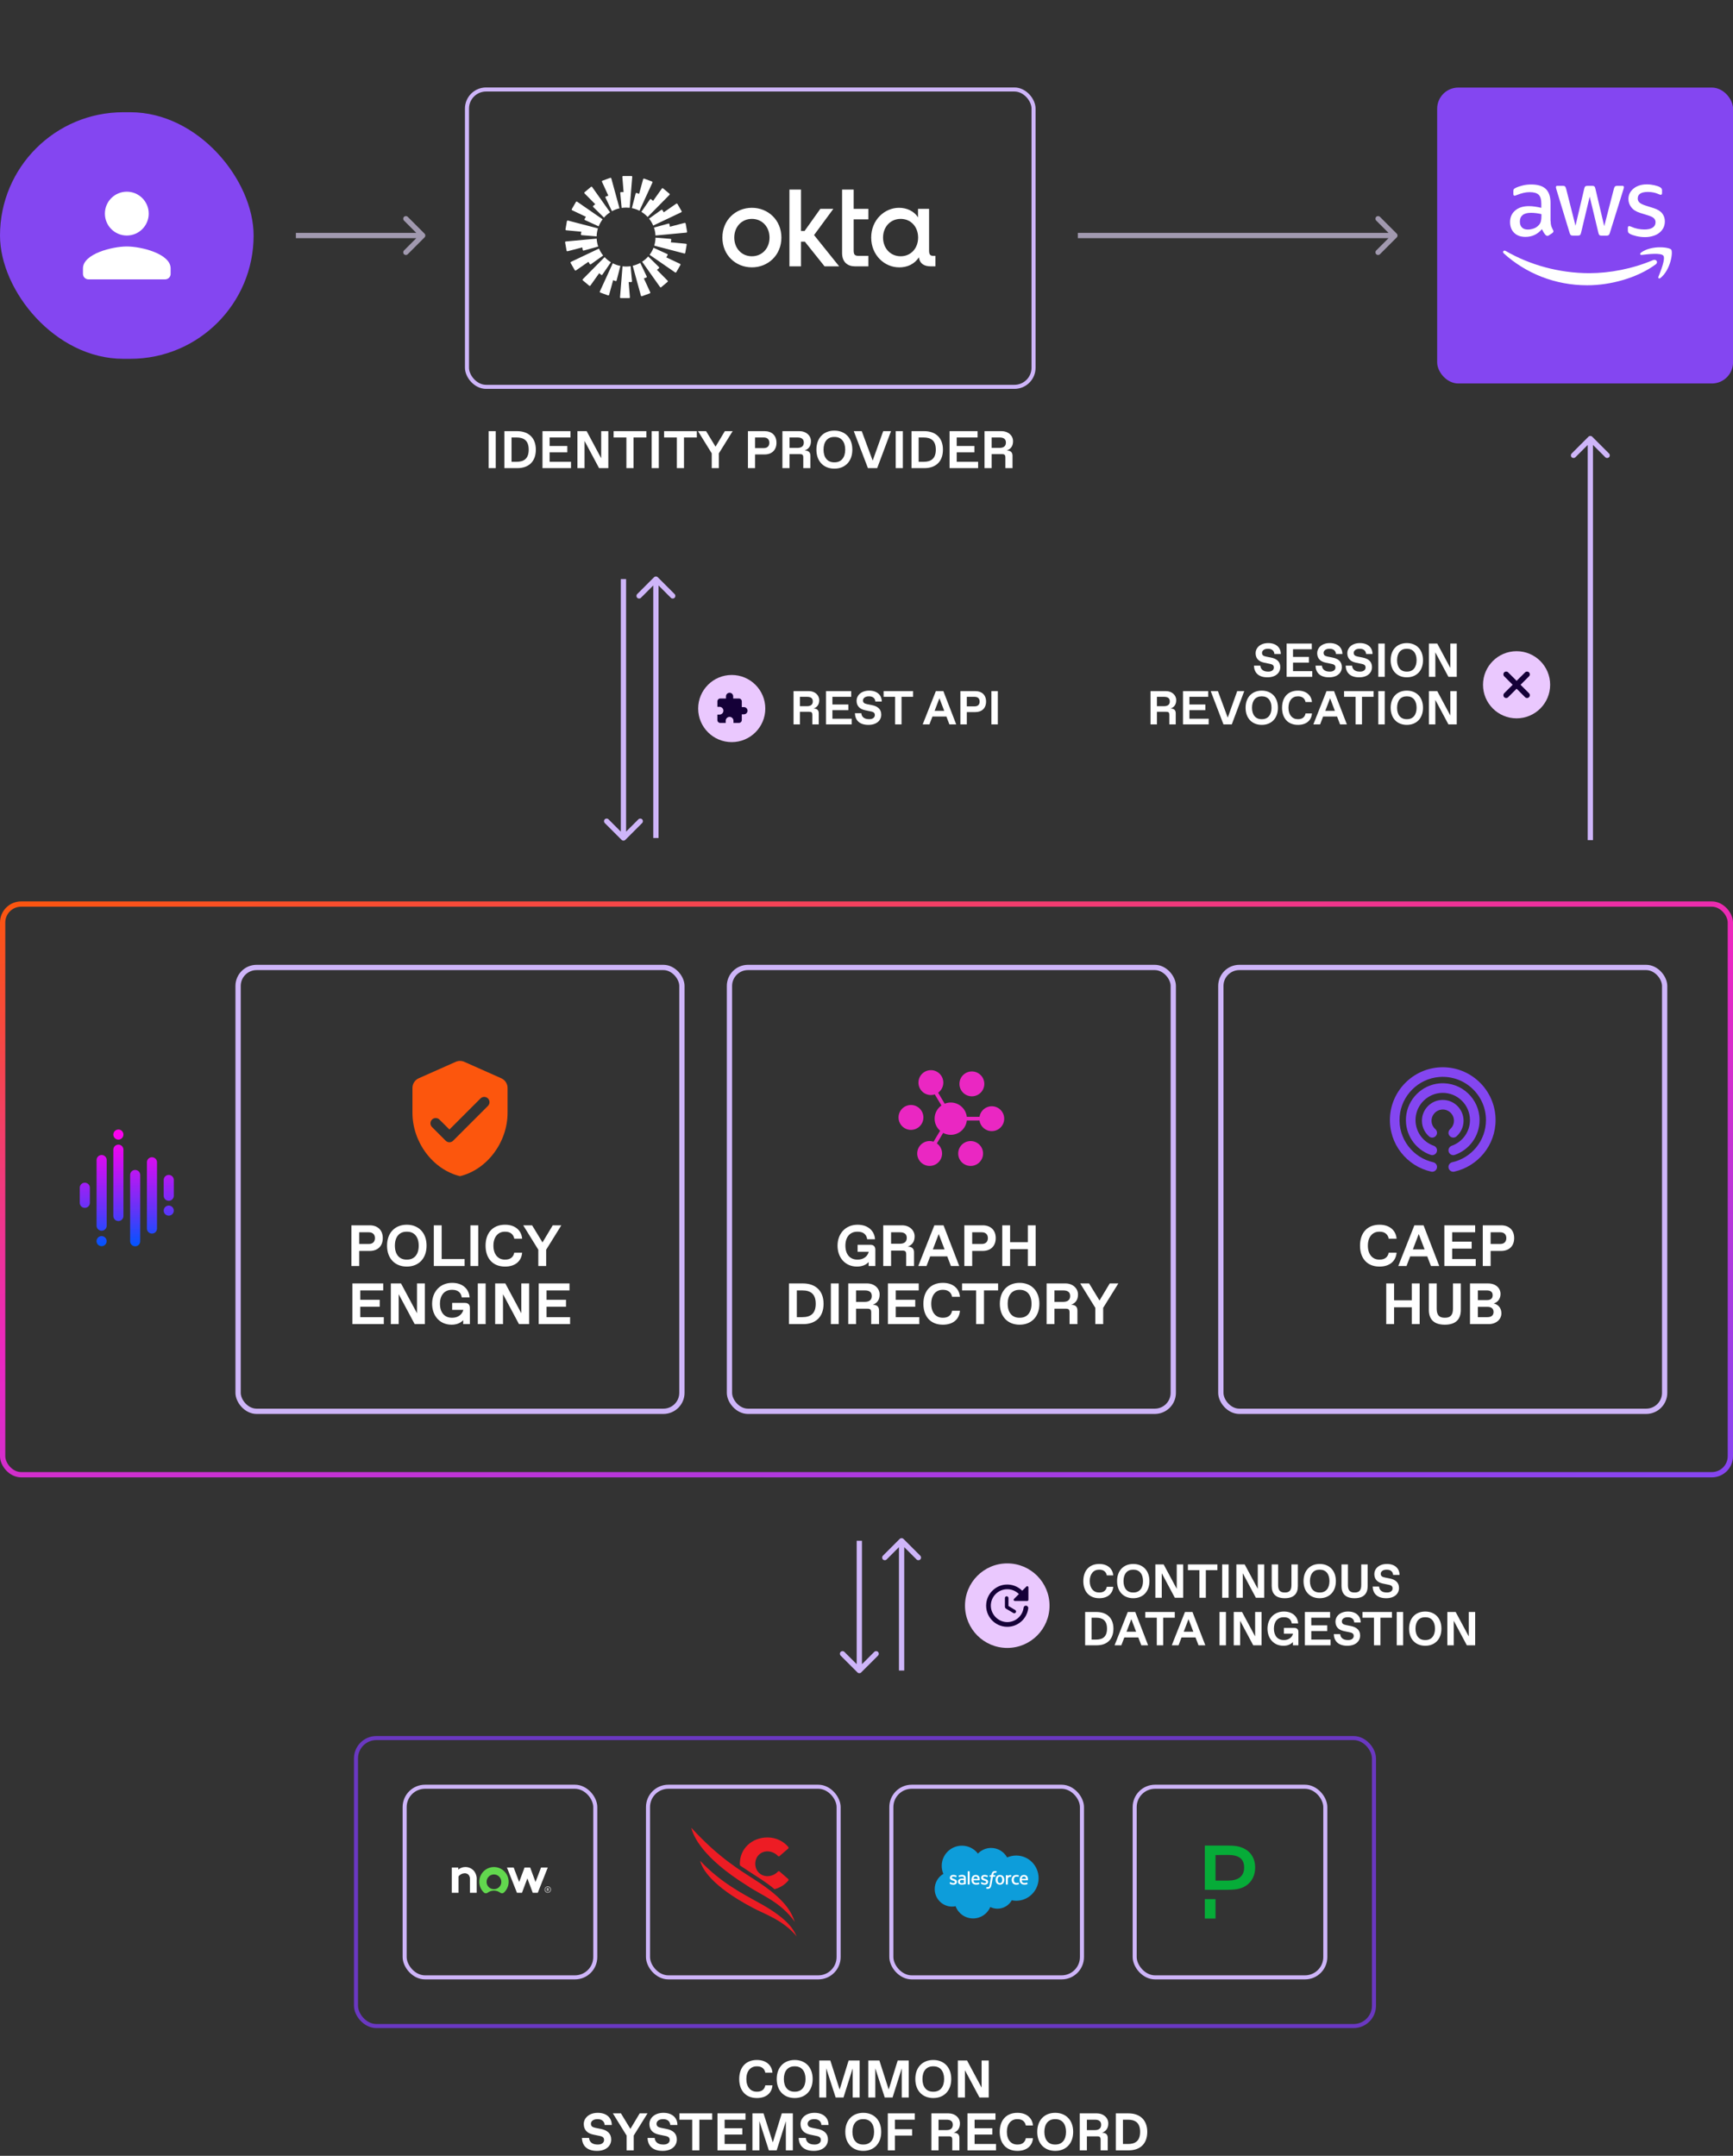 <svg width="328" height="408" viewBox="0 0 328 408" fill="none" xmlns="http://www.w3.org/2000/svg">
<rect x="0" y="0" width="328" height="408" fill="#333333" stroke="none"/>
<rect x="0.5" y="171.096" width="327" height="108" rx="3.5" stroke="url(#paint0_linear_1943_10715)"/>
<path d="M16.054 223.829C15.928 223.829 15.803 223.853 15.687 223.901C15.571 223.95 15.465 224.02 15.376 224.109C15.287 224.198 15.216 224.304 15.168 224.42C15.12 224.536 15.095 224.661 15.096 224.787V227.684C15.108 227.93 15.214 228.161 15.393 228.33C15.57 228.499 15.807 228.594 16.052 228.594C16.298 228.594 16.535 228.499 16.712 228.33C16.891 228.161 16.997 227.93 17.009 227.684V224.788C17.009 224.662 16.985 224.538 16.937 224.422C16.889 224.306 16.819 224.2 16.73 224.111C16.641 224.022 16.536 223.952 16.42 223.903C16.304 223.855 16.179 223.83 16.054 223.83V223.829ZM19.232 218.591C18.979 218.591 18.736 218.691 18.558 218.87C18.379 219.048 18.278 219.291 18.278 219.544V232C18.287 232.248 18.391 232.483 18.57 232.656C18.748 232.828 18.987 232.924 19.235 232.924C19.483 232.924 19.722 232.828 19.9 232.656C20.079 232.483 20.184 232.248 20.192 232V219.541C20.191 219.287 20.09 219.044 19.91 218.865C19.821 218.777 19.715 218.706 19.599 218.658C19.482 218.611 19.356 218.587 19.23 218.588L19.232 218.591ZM19.232 233.935C19.042 233.934 18.857 233.99 18.699 234.095C18.541 234.2 18.418 234.35 18.346 234.525C18.273 234.7 18.254 234.893 18.291 235.078C18.328 235.264 18.419 235.435 18.553 235.569C18.665 235.68 18.802 235.762 18.952 235.807C19.102 235.853 19.262 235.861 19.416 235.83C19.57 235.799 19.715 235.731 19.836 235.632C19.958 235.532 20.053 235.404 20.113 235.259C20.173 235.113 20.197 234.956 20.182 234.799C20.166 234.643 20.113 234.492 20.026 234.362C19.939 234.231 19.821 234.123 19.682 234.049C19.544 233.975 19.389 233.935 19.232 233.935ZM22.407 216.628C22.281 216.628 22.157 216.652 22.041 216.7C21.925 216.748 21.82 216.818 21.731 216.907C21.642 216.995 21.572 217.101 21.524 217.217C21.476 217.332 21.451 217.457 21.451 217.582V230.093C21.445 230.222 21.465 230.351 21.511 230.472C21.557 230.593 21.627 230.703 21.716 230.796C21.805 230.889 21.913 230.963 22.031 231.014C22.15 231.064 22.278 231.09 22.407 231.09C22.536 231.09 22.664 231.064 22.783 231.014C22.902 230.963 23.009 230.889 23.099 230.796C23.188 230.703 23.258 230.593 23.303 230.472C23.349 230.351 23.369 230.222 23.363 230.093V217.58C23.363 217.454 23.339 217.33 23.291 217.214C23.242 217.098 23.172 216.993 23.083 216.904C22.995 216.816 22.889 216.745 22.773 216.698C22.657 216.65 22.533 216.625 22.408 216.625L22.407 216.628ZM22.407 213.768C22.265 213.768 22.125 213.8 21.997 213.86C21.869 213.921 21.756 214.009 21.667 214.118C21.577 214.228 21.513 214.356 21.478 214.493C21.444 214.63 21.441 214.774 21.468 214.912C21.516 215.144 21.648 215.35 21.839 215.49C22.029 215.63 22.265 215.695 22.501 215.671C22.736 215.648 22.954 215.538 23.114 215.362C23.273 215.187 23.361 214.959 23.362 214.723C23.364 214.596 23.339 214.47 23.291 214.353C23.243 214.237 23.173 214.131 23.084 214.042C22.995 213.953 22.889 213.882 22.773 213.834C22.656 213.785 22.531 213.76 22.404 213.761L22.407 213.768ZM25.585 221.413C25.459 221.413 25.334 221.437 25.218 221.485C25.102 221.534 24.996 221.604 24.907 221.694C24.818 221.782 24.747 221.888 24.699 222.004C24.651 222.12 24.627 222.245 24.628 222.371V234.911C24.628 235.165 24.729 235.409 24.908 235.588C25.088 235.767 25.331 235.868 25.585 235.868C25.838 235.868 26.082 235.767 26.261 235.588C26.441 235.409 26.541 235.165 26.541 234.911V222.372C26.542 222.118 26.441 221.875 26.262 221.695C26.082 221.515 25.839 221.414 25.585 221.414V221.413ZM28.762 219.012C28.636 219.011 28.511 219.036 28.395 219.084C28.279 219.132 28.173 219.202 28.084 219.291C27.995 219.38 27.925 219.486 27.877 219.602C27.829 219.718 27.805 219.843 27.805 219.968V232.504C27.805 232.758 27.906 233.001 28.085 233.181C28.265 233.36 28.508 233.461 28.762 233.461C29.015 233.461 29.259 233.36 29.438 233.181C29.618 233.001 29.718 232.758 29.718 232.504V219.97C29.719 219.844 29.694 219.719 29.646 219.603C29.598 219.487 29.528 219.381 29.439 219.292C29.35 219.203 29.244 219.133 29.128 219.085C29.012 219.037 28.887 219.013 28.762 219.013V219.012ZM32.895 223.354V226.258C32.901 226.387 32.88 226.516 32.834 226.636C32.765 226.818 32.643 226.975 32.483 227.086C32.323 227.196 32.133 227.256 31.939 227.256C31.744 227.256 31.554 227.196 31.395 227.086C31.235 226.975 31.112 226.818 31.044 226.636C30.998 226.516 30.977 226.387 30.983 226.258V223.355C30.977 223.226 30.998 223.097 31.044 222.977C31.089 222.856 31.159 222.745 31.248 222.652C31.338 222.559 31.445 222.485 31.563 222.434C31.682 222.383 31.81 222.357 31.939 222.357C32.068 222.357 32.196 222.383 32.314 222.434C32.433 222.485 32.541 222.559 32.631 222.652C32.719 222.745 32.788 222.856 32.834 222.977C32.88 223.097 32.901 223.226 32.895 223.355V223.354ZM31.94 228.156C31.774 228.156 31.611 228.198 31.467 228.28C31.323 228.361 31.202 228.479 31.117 228.621C31.031 228.763 30.984 228.924 30.98 229.09C30.976 229.256 31.015 229.419 31.093 229.566C31.171 229.712 31.286 229.835 31.426 229.924C31.566 230.012 31.726 230.063 31.892 230.071C32.057 230.079 32.222 230.044 32.37 229.969C32.518 229.894 32.644 229.783 32.735 229.645C32.858 229.461 32.913 229.239 32.89 229.019C32.868 228.799 32.77 228.594 32.612 228.438C32.433 228.259 32.19 228.157 31.936 228.156H31.94Z" fill="url(#paint1_linear_1943_10715)"/>
<rect x="45.063" y="183.096" width="84" height="84" rx="3.5" stroke="#CEB5F9" stroke-miterlimit="16"/>
<path d="M86.254 200.956L79.254 204.066C78.534 204.386 78.064 205.106 78.064 205.896V210.596C78.064 216.146 81.903 221.336 87.064 222.596C92.224 221.336 96.064 216.146 96.064 210.596V205.896C96.064 205.106 95.594 204.386 94.874 204.066L87.874 200.956C87.364 200.726 86.763 200.726 86.254 200.956ZM84.353 215.886L81.763 213.296C81.374 212.906 81.374 212.276 81.763 211.886C82.153 211.496 82.784 211.496 83.174 211.886L85.064 213.766L90.944 207.886C91.334 207.496 91.963 207.496 92.353 207.886C92.743 208.276 92.743 208.906 92.353 209.296L85.763 215.886C85.383 216.276 84.743 216.276 84.353 215.886Z" fill="#FC560D"/>
<path d="M67.993 239.596H66.508V231.896H69.973C71.458 231.896 72.448 232.776 72.448 234.316C72.448 235.856 71.458 236.747 69.973 236.747H67.993V239.596ZM67.993 233.216V235.427H69.808C70.578 235.427 70.963 234.976 70.963 234.316C70.963 233.656 70.578 233.216 69.808 233.216H67.993ZM76.995 239.706C74.795 239.706 73.255 238.221 73.255 235.746C73.255 233.271 74.795 231.786 76.995 231.786C79.195 231.786 80.735 233.271 80.735 235.746C80.735 238.221 79.195 239.706 76.995 239.706ZM76.94 238.386H77.05C78.425 238.386 79.25 237.396 79.25 235.746C79.25 234.096 78.425 233.106 77.05 233.106H76.94C75.565 233.106 74.74 234.096 74.74 235.746C74.74 237.396 75.565 238.386 76.94 238.386ZM87.936 239.596H82.106V231.896H83.591V238.276H87.936V239.596ZM90.519 239.596H89.034V231.896H90.519V239.596ZM95.588 239.706C93.223 239.706 91.903 238.111 91.903 235.746C91.903 233.381 93.223 231.786 95.588 231.786C97.623 231.786 98.712 232.974 98.822 234.426H97.337C97.172 233.59 96.578 233.106 95.643 233.106H95.533C94.268 233.106 93.388 234.096 93.388 235.746C93.388 237.396 94.268 238.386 95.533 238.386H95.643C96.578 238.386 97.172 237.924 97.337 237.066H98.822C98.712 238.573 97.623 239.706 95.588 239.706ZM103.371 239.596H101.886V236.516L99.026 231.896H100.709L102.678 235.13L104.614 231.896H106.242L103.371 236.516V239.596ZM72.641 250.596H66.701V242.896H72.531V244.216H68.186V245.987H71.871V247.307H68.186V249.276H72.641V250.596ZM78.924 248.539V242.896H80.409V250.596H78.484L75.459 244.931V250.596H73.974V242.896H75.899L78.924 248.539ZM85.469 250.706C83.214 250.706 81.784 249.001 81.784 246.746C81.784 244.491 83.269 242.786 85.579 242.786C87.559 242.786 88.769 243.941 88.879 245.536H87.394C87.284 244.711 86.734 244.106 85.634 244.106H85.524C84.094 244.106 83.269 245.151 83.269 246.746C83.269 248.341 84.094 249.386 85.524 249.386H85.634C86.58 249.386 87.416 248.869 87.669 247.978L87.691 247.901H85.579V246.581H87.999C88.604 246.581 88.934 246.911 88.934 247.516V250.596H87.669V249.848C87.218 250.332 86.514 250.706 85.469 250.706ZM91.916 250.596H90.431V242.896H91.916V250.596ZM98.668 248.539V242.896H100.153V250.596H98.228L95.203 244.931V250.596H93.718V242.896H95.643L98.668 248.539ZM107.897 250.596H101.957V242.896H107.787V244.216H103.442V245.987H107.127V247.307H103.442V249.276H107.897V250.596Z" fill="white"/>
<rect x="138.063" y="183.096" width="84" height="84" rx="3.5" stroke="#CEB5F9"/>
<path fill-rule="evenodd" clip-rule="evenodd" d="M185.387 212.071C185.556 213.202 186.529 214.071 187.71 214.071C189.01 214.071 190.063 213.018 190.063 211.718C190.063 210.418 189.01 209.364 187.71 209.364C186.529 209.364 185.556 210.233 185.387 211.364H182.983C182.81 209.841 181.517 208.656 179.948 208.656C179.54 208.656 179.156 208.737 178.802 208.879L177.556 206.798C178.152 206.371 178.54 205.675 178.54 204.887C178.54 203.587 177.487 202.533 176.187 202.533C174.887 202.533 173.833 203.587 173.833 204.887C173.833 206.187 174.887 207.241 176.187 207.241C176.444 207.241 176.694 207.198 176.925 207.121L178.183 209.218C177.402 209.771 176.89 210.679 176.89 211.71C176.89 212.621 177.294 213.441 177.929 214.002L176.69 216.068C176.456 215.991 176.21 215.948 175.952 215.948C174.652 215.948 173.598 217.002 173.598 218.302C173.598 219.602 174.652 220.656 175.952 220.656C177.252 220.656 178.306 219.602 178.306 218.302C178.306 217.514 177.917 216.818 177.321 216.391L178.51 214.41C178.94 214.641 179.429 214.771 179.952 214.771C181.521 214.771 182.813 213.587 182.987 212.064H185.39L185.387 212.071ZM183.944 207.483C182.644 207.483 181.59 206.429 181.59 205.129C181.59 203.829 182.644 202.775 183.944 202.775C185.244 202.775 186.298 203.829 186.298 205.129C186.298 206.429 185.244 207.483 183.944 207.483ZM172.417 213.833C173.717 213.833 174.771 212.779 174.771 211.479C174.771 210.179 173.717 209.125 172.417 209.125C171.117 209.125 170.063 210.183 170.063 211.483C170.063 212.783 171.117 213.837 172.417 213.837V213.833ZM186.063 218.306C186.063 217.006 185.01 215.952 183.71 215.952C182.41 215.952 181.356 217.006 181.356 218.306C181.356 219.606 182.41 220.66 183.71 220.66C185.01 220.66 186.063 219.606 186.063 218.306Z" fill="#EA27C2"/>
<path d="M162.205 239.706C159.95 239.706 158.52 238.001 158.52 235.746C158.52 233.491 160.005 231.786 162.315 231.786C164.295 231.786 165.505 232.941 165.615 234.536H164.13C164.02 233.711 163.47 233.106 162.37 233.106H162.26C160.83 233.106 160.005 234.151 160.005 235.746C160.005 237.341 160.83 238.386 162.26 238.386H162.37C163.316 238.386 164.152 237.869 164.405 236.978L164.427 236.901H162.315V235.581H164.735C165.34 235.581 165.67 235.911 165.67 236.516V239.596H164.405V238.848C163.954 239.332 163.25 239.706 162.205 239.706ZM168.652 239.596H167.167V231.896H170.742C172.062 231.896 173.107 232.776 173.107 233.986C173.107 234.965 172.678 235.603 171.798 235.933C172.634 235.933 172.997 236.329 172.997 237.022V239.596H171.512V237.396C171.512 236.846 171.347 236.681 170.797 236.681H168.652V239.596ZM168.652 233.216V235.383H170.302C171.182 235.383 171.622 234.987 171.622 234.272C171.622 233.557 171.182 233.216 170.302 233.216H168.652ZM181.551 239.596H179.978L179.285 237.781H176.051L175.358 239.596H173.796L176.843 231.896H178.581L181.551 239.596ZM177.668 233.546L176.557 236.461H178.779L177.668 233.546ZM184.003 239.596H182.518V231.896H185.983C187.468 231.896 188.458 232.776 188.458 234.316C188.458 235.856 187.468 236.747 185.983 236.747H184.003V239.596ZM184.003 233.216V235.427H185.818C186.588 235.427 186.973 234.976 186.973 234.316C186.973 233.656 186.588 233.216 185.818 233.216H184.003ZM191.179 239.596H189.694V231.896H191.179V235.086H194.534V231.896H196.019V239.596H194.534V236.406H191.179V239.596ZM152.025 250.596H149.33V242.896H151.97C154.28 242.896 155.875 244.216 155.875 246.746C155.875 249.276 154.335 250.596 152.025 250.596ZM150.815 244.216V249.276H151.86C153.345 249.276 154.39 248.671 154.39 246.746C154.39 244.821 153.345 244.216 151.86 244.216H150.815ZM158.742 250.596H157.257V242.896H158.742V250.596ZM162.03 250.596H160.545V242.896H164.12C165.44 242.896 166.485 243.776 166.485 244.986C166.485 245.965 166.056 246.603 165.176 246.933C166.012 246.933 166.375 247.329 166.375 248.022V250.596H164.89V248.396C164.89 247.846 164.725 247.681 164.175 247.681H162.03V250.596ZM162.03 244.216V246.383H163.68C164.56 246.383 165 245.987 165 245.272C165 244.557 164.56 244.216 163.68 244.216H162.03ZM173.993 250.596H168.053V242.896H173.883V244.216H169.538V245.987H173.223V247.307H169.538V249.276H173.993V250.596ZM178.453 250.706C176.088 250.706 174.768 249.111 174.768 246.746C174.768 244.381 176.088 242.786 178.453 242.786C180.488 242.786 181.577 243.974 181.687 245.426H180.202C180.037 244.59 179.443 244.106 178.508 244.106H178.398C177.133 244.106 176.253 245.096 176.253 246.746C176.253 248.396 177.133 249.386 178.398 249.386H178.508C179.443 249.386 180.037 248.924 180.202 248.066H181.687C181.577 249.573 180.488 250.706 178.453 250.706ZM186.235 250.596H184.75V244.216H182.088V242.896H188.908V244.216H186.235V250.596ZM192.978 250.706C190.778 250.706 189.238 249.221 189.238 246.746C189.238 244.271 190.778 242.786 192.978 242.786C195.178 242.786 196.718 244.271 196.718 246.746C196.718 249.221 195.178 250.706 192.978 250.706ZM192.923 249.386H193.033C194.408 249.386 195.233 248.396 195.233 246.746C195.233 245.096 194.408 244.106 193.033 244.106H192.923C191.548 244.106 190.723 245.096 190.723 246.746C190.723 248.396 191.548 249.386 192.923 249.386ZM199.574 250.596H198.089V242.896H201.664C202.984 242.896 204.029 243.776 204.029 244.986C204.029 245.965 203.6 246.603 202.72 246.933C203.556 246.933 203.919 247.329 203.919 248.022V250.596H202.434V248.396C202.434 247.846 202.269 247.681 201.719 247.681H199.574V250.596ZM199.574 244.216V246.383H201.224C202.104 246.383 202.544 245.987 202.544 245.272C202.544 244.557 202.104 244.216 201.224 244.216H199.574ZM208.794 250.596H207.309V247.516L204.449 242.896H206.132L208.101 246.13L210.037 242.896H211.665L208.794 247.516V250.596Z" fill="white"/>
<rect x="231.063" y="183.096" width="84" height="84" rx="3.5" stroke="#CEB5F9" stroke-miterlimit="16"/>
<g clip-path="url(#clip0_1943_10715)">
<path d="M272.612 208.19C270.835 208.389 269.391 209.801 269.159 211.575C268.975 212.974 269.532 214.255 270.489 215.084C271.072 215.587 271.98 215.154 271.98 214.383C271.98 214.118 271.862 213.869 271.663 213.693C271.162 213.251 270.868 212.577 270.959 211.839C271.075 210.878 271.857 210.105 272.819 209.996C274.098 209.852 275.186 210.854 275.186 212.104C275.186 212.733 274.91 213.296 274.474 213.686C274.272 213.865 274.148 214.115 274.148 214.383C274.148 215.162 275.066 215.583 275.653 215.071C276.48 214.348 277.004 213.286 277.004 212.104C277.004 209.783 274.988 207.925 272.613 208.19H272.612Z" fill="#8446F1"/>
<path d="M272.529 205.031C269.119 205.287 266.368 208.042 266.113 211.451C265.871 214.721 267.898 217.563 270.78 218.565C271.368 218.769 271.98 218.325 271.98 217.702C271.98 217.31 271.726 216.969 271.356 216.839C269.233 216.09 267.742 213.989 267.927 211.575C268.127 208.972 270.303 206.904 272.912 206.83C275.821 206.746 278.215 209.089 278.215 211.98C278.215 214.222 276.774 216.134 274.771 216.84C274.401 216.971 274.147 217.311 274.147 217.704C274.147 218.324 274.756 218.771 275.341 218.568C278.069 217.622 280.033 215.027 280.033 211.981C280.033 207.961 276.612 204.725 272.529 205.031Z" fill="#8446F1"/>
<path d="M272.577 201.993C267.459 202.236 263.311 206.392 263.074 211.511C262.846 216.48 266.265 220.705 270.877 221.739C271.444 221.866 271.98 221.43 271.98 220.849C271.98 220.422 271.682 220.055 271.265 219.961C267.42 219.096 264.589 215.516 264.906 211.346C265.209 207.351 268.43 204.128 272.426 203.824C277.224 203.457 281.246 207.258 281.246 211.981C281.246 215.877 278.508 219.145 274.855 219.963C274.441 220.055 274.147 220.424 274.147 220.849C274.147 221.431 274.686 221.866 275.253 221.739C279.717 220.737 283.064 216.743 283.064 211.981C283.064 206.305 278.312 201.721 272.577 201.993Z" fill="#8446F1"/>
</g>
<path d="M261.092 239.706C258.727 239.706 257.407 238.111 257.407 235.746C257.407 233.381 258.727 231.786 261.092 231.786C263.127 231.786 264.216 232.974 264.326 234.426H262.841C262.676 233.59 262.082 233.106 261.147 233.106H261.037C259.772 233.106 258.892 234.096 258.892 235.746C258.892 237.396 259.772 238.386 261.037 238.386H261.147C262.082 238.386 262.676 237.924 262.841 237.066H264.326C264.216 238.573 263.127 239.706 261.092 239.706ZM272.402 239.596H270.829L270.136 237.781H266.902L266.209 239.596H264.647L267.694 231.896H269.432L272.402 239.596ZM268.519 233.546L267.408 236.461H269.63L268.519 233.546ZM279.309 239.596H273.369V231.896H279.199V233.216H274.854V234.987H278.539V236.307H274.854V238.276H279.309V239.596ZM282.127 239.596H280.642V231.896H284.107C285.592 231.896 286.582 232.776 286.582 234.316C286.582 235.856 285.592 236.747 284.107 236.747H282.127V239.596ZM282.127 233.216V235.427H283.942C284.712 235.427 285.097 234.976 285.097 234.316C285.097 233.656 284.712 233.216 283.942 233.216H282.127ZM263.854 250.596H262.369V242.896H263.854V246.086H267.209V242.896H268.694V250.596H267.209V247.406H263.854V250.596ZM273.46 250.706C271.37 250.706 270.435 249.661 270.435 247.901V242.896H271.92V247.681C271.92 248.891 272.415 249.386 273.405 249.386H273.515C274.505 249.386 275 248.891 275 247.681V242.896H276.485V247.901C276.485 249.661 275.55 250.706 273.46 250.706ZM281.745 250.596H278.225V242.896H281.635C283.12 242.896 284 243.787 284 244.887C284 245.822 283.45 246.471 282.702 246.691C283.505 246.856 284.165 247.505 284.165 248.55C284.165 249.705 283.175 250.596 281.745 250.596ZM279.71 244.216V246.053H281.415C282.13 246.053 282.515 245.734 282.515 245.129C282.515 244.524 282.13 244.216 281.415 244.216H279.71ZM279.71 247.329V249.276H281.525C282.24 249.276 282.68 248.957 282.68 248.297C282.68 247.637 282.24 247.329 281.525 247.329H279.71Z" fill="white"/>
<rect x="67.377" y="328.937" width="192.671" height="54.501" rx="3.851" stroke="#6A38C1" stroke-width="0.768" stroke-miterlimit="16"/>
<rect x="76.588" y="338.148" width="36.078" height="36.078" rx="3.851" stroke="#CEB5F9" stroke-width="0.768"/>
<g clip-path="url(#clip1_1943_10715)">
<path fill-rule="evenodd" clip-rule="evenodd" d="M85.509 358.217V353.439H86.735V353.823C87.113 353.51 87.589 353.339 88.08 353.341C88.394 353.34 88.705 353.409 88.99 353.541C89.275 353.674 89.527 353.868 89.728 354.109C90.095 354.587 90.27 355.185 90.219 355.786V358.217H88.943V355.684C88.961 355.523 88.945 355.36 88.896 355.206C88.847 355.051 88.766 354.909 88.659 354.788C88.465 354.608 88.207 354.512 87.942 354.522C87.718 354.528 87.497 354.585 87.297 354.687C87.097 354.789 86.922 354.935 86.784 355.113V358.217H85.509Z" fill="white"/>
<path fill-rule="evenodd" clip-rule="evenodd" d="M93.504 353.341C92.944 353.34 92.397 353.507 91.933 353.82C91.47 354.134 91.111 354.58 90.903 355.099C90.696 355.619 90.65 356.19 90.77 356.736C90.891 357.283 91.173 357.78 91.579 358.165C91.675 358.256 91.8 358.31 91.931 358.316C92.063 358.323 92.192 358.283 92.297 358.202C92.641 357.946 93.058 357.808 93.488 357.808C93.917 357.808 94.334 357.946 94.678 358.202C94.784 358.283 94.915 358.323 95.047 358.315C95.179 358.308 95.305 358.252 95.4 358.16C95.803 357.777 96.084 357.282 96.204 356.739C96.325 356.196 96.28 355.629 96.076 355.111C95.873 354.593 95.519 354.148 95.061 353.833C94.603 353.517 94.06 353.346 93.504 353.34M93.488 357.528C93.304 357.533 93.121 357.5 92.95 357.432C92.779 357.364 92.623 357.262 92.493 357.132C92.363 357.002 92.261 356.846 92.193 356.676C92.124 356.505 92.092 356.322 92.097 356.138C92.097 355.769 92.243 355.415 92.504 355.154C92.765 354.893 93.119 354.747 93.488 354.747C93.856 354.747 94.21 354.893 94.471 355.154C94.732 355.415 94.878 355.769 94.878 356.138C94.883 356.322 94.851 356.505 94.782 356.676C94.714 356.846 94.612 357.002 94.482 357.132C94.352 357.262 94.197 357.364 94.025 357.432C93.855 357.5 93.671 357.533 93.488 357.528Z" fill="#62D84E"/>
<path fill-rule="evenodd" clip-rule="evenodd" d="M98.794 358.217H97.844L95.949 353.439H97.223L98.262 356.17L99.281 353.439H100.345L101.355 356.17L102.402 353.439H103.676L101.782 358.217H100.832L99.813 355.497L98.794 358.217Z" fill="white"/>
<path d="M103.691 357.677H103.583V357.879H103.492V357.326H103.715C103.739 357.326 103.762 357.33 103.783 357.339C103.805 357.348 103.825 357.361 103.841 357.378C103.858 357.394 103.871 357.414 103.88 357.436C103.889 357.457 103.893 357.48 103.893 357.504C103.893 357.539 103.882 357.572 103.863 357.601C103.843 357.63 103.816 357.652 103.783 357.665L103.909 357.88H103.809L103.691 357.677ZM103.583 357.595H103.715C103.74 357.595 103.764 357.586 103.781 357.568C103.798 357.551 103.808 357.527 103.808 357.502C103.808 357.478 103.798 357.454 103.781 357.437C103.764 357.419 103.74 357.409 103.715 357.409H103.584L103.583 357.595Z" fill="white"/>
<path d="M103.678 357.099C103.78 357.099 103.879 357.129 103.963 357.185C104.048 357.242 104.114 357.322 104.153 357.416C104.192 357.51 104.202 357.613 104.182 357.713C104.162 357.812 104.113 357.904 104.042 357.976C103.97 358.047 103.878 358.096 103.779 358.116C103.679 358.136 103.576 358.126 103.482 358.087C103.388 358.048 103.308 357.982 103.251 357.898C103.195 357.813 103.165 357.714 103.165 357.613C103.165 357.476 103.219 357.346 103.315 357.25C103.411 357.153 103.542 357.099 103.678 357.099ZM103.678 357.018C103.56 357.018 103.445 357.053 103.347 357.118C103.249 357.184 103.173 357.277 103.127 357.386C103.082 357.494 103.07 357.614 103.093 357.73C103.116 357.846 103.173 357.952 103.257 358.035C103.34 358.118 103.446 358.175 103.562 358.198C103.677 358.221 103.797 358.209 103.906 358.164C104.015 358.119 104.108 358.043 104.173 357.945C104.239 357.847 104.274 357.732 104.274 357.614C104.274 357.456 104.211 357.304 104.099 357.192C103.988 357.08 103.836 357.018 103.678 357.018Z" fill="white"/>
</g>
<rect x="122.645" y="338.148" width="36.078" height="36.078" rx="3.851" stroke="#CEB5F9" stroke-width="0.768"/>
<g clip-path="url(#clip2_1943_10715)">
<g clip-path="url(#clip3_1943_10715)">
<path d="M149.237 355.857V355.652L147.499 354.144H147.296C146.818 354.675 146.081 355.075 145.254 355.075C143.965 355.075 142.95 354.085 142.95 352.726C142.95 351.367 143.963 350.377 145.254 350.377C146.081 350.377 146.818 350.777 147.296 351.308H147.499L149.237 349.8V349.592C148.326 348.47 146.891 347.747 145.268 347.747C142.283 347.747 140.024 349.874 140.024 352.726C140.024 352.839 140.05 352.937 140.055 353.047C141.276 353.882 142.354 354.552 143.285 355.165C144.621 356.017 145.701 356.802 146.593 357.533C147.701 357.249 148.601 356.639 149.24 355.86" fill="#ED1C24"/>
<path d="M150.779 366.468C150.084 364.867 148.689 362.811 143.221 359.877C140.7 358.465 136.391 356.29 132.517 352.161C132.869 353.652 134.666 356.929 142.405 361.022C144.548 362.203 148.172 363.309 150.779 366.468Z" fill="#ED1C24"/>
<path d="M150.43 363.724C149.772 361.831 148.582 359.409 142.936 355.809C140.185 353.994 136.151 351.716 130.837 345.907C131.217 347.474 132.897 351.544 141.355 356.833C144.135 358.728 147.721 359.899 150.427 363.724" fill="#ED1C24"/>
</g>
</g>
<rect x="168.702" y="338.148" width="36.078" height="36.078" rx="3.851" stroke="#CEB5F9" stroke-width="0.768"/>
<g clip-path="url(#clip4_1943_10715)">
<path d="M185.09 350.799C185.726 350.142 186.608 349.73 187.583 349.73C188.884 349.73 190.012 350.452 190.619 351.529C191.147 351.298 191.725 351.168 192.332 351.168C194.674 351.168 196.575 353.083 196.575 355.447C196.575 357.81 194.674 359.726 192.332 359.726C192.043 359.726 191.768 359.697 191.494 359.639C190.966 360.586 189.947 361.229 188.79 361.229C188.306 361.229 187.844 361.113 187.432 360.918C186.89 362.183 185.639 363.072 184.179 363.072C182.654 363.072 181.36 362.111 180.862 360.759C180.645 360.802 180.421 360.831 180.19 360.831C178.375 360.831 176.908 359.342 176.908 357.514C176.908 356.285 177.566 355.215 178.549 354.637C178.347 354.175 178.238 353.662 178.238 353.119C178.238 351.009 179.951 349.303 182.062 349.303C183.29 349.303 184.389 349.889 185.09 350.799Z" fill="#0D9DDA"/>
<path d="M179.748 356.444C179.734 356.473 179.755 356.48 179.755 356.488C179.791 356.517 179.828 356.531 179.871 356.553C180.073 356.661 180.261 356.69 180.456 356.69C180.861 356.69 181.114 356.473 181.114 356.133V356.126C181.114 355.808 180.832 355.693 180.565 355.606L180.529 355.591C180.326 355.526 180.153 355.469 180.153 355.338V355.331C180.153 355.216 180.254 355.136 180.413 355.136C180.587 355.136 180.796 355.194 180.926 355.266C180.926 355.266 180.962 355.288 180.977 355.252C180.984 355.23 181.049 355.049 181.056 355.028C181.064 355.006 181.049 354.992 181.035 354.984C180.883 354.89 180.673 354.833 180.456 354.833H180.413C180.044 354.833 179.784 355.057 179.784 355.375V355.382C179.784 355.722 180.066 355.83 180.334 355.902L180.377 355.917C180.572 355.974 180.738 356.025 180.738 356.162V356.17C180.738 356.293 180.63 356.386 180.456 356.386C180.391 356.386 180.175 356.386 179.936 356.235C179.907 356.22 179.893 356.206 179.871 356.191C179.857 356.184 179.828 356.17 179.82 356.213L179.748 356.444Z" fill="white"/>
<path d="M185.66 356.444C185.645 356.473 185.667 356.48 185.667 356.488C185.703 356.517 185.739 356.531 185.783 356.553C185.985 356.661 186.173 356.69 186.368 356.69C186.773 356.69 187.026 356.473 187.026 356.133V356.126C187.026 355.808 186.744 355.693 186.476 355.606L186.44 355.591C186.238 355.526 186.065 355.469 186.065 355.338V355.331C186.065 355.216 186.166 355.136 186.325 355.136C186.498 355.136 186.708 355.194 186.838 355.266C186.838 355.266 186.874 355.288 186.888 355.252C186.896 355.23 186.961 355.049 186.968 355.028C186.975 355.006 186.961 354.992 186.946 354.984C186.794 354.89 186.585 354.833 186.368 354.833H186.325C185.956 354.833 185.696 355.057 185.696 355.375V355.382C185.696 355.722 185.978 355.83 186.245 355.902L186.289 355.917C186.484 355.974 186.65 356.025 186.65 356.162V356.17C186.65 356.293 186.542 356.386 186.368 356.386C186.303 356.386 186.086 356.386 185.848 356.235C185.819 356.22 185.804 356.206 185.783 356.191C185.775 356.184 185.739 356.177 185.732 356.213L185.66 356.444Z" fill="white"/>
<path d="M190.026 355.404C189.989 355.295 189.939 355.194 189.874 355.115C189.801 355.035 189.715 354.963 189.614 354.92C189.512 354.869 189.39 354.847 189.252 354.847C189.115 354.847 188.992 354.869 188.891 354.92C188.79 354.97 188.703 355.035 188.631 355.115C188.566 355.194 188.508 355.295 188.479 355.404C188.443 355.512 188.428 355.635 188.428 355.765C188.428 355.895 188.443 356.018 188.479 356.127C188.515 356.235 188.566 356.336 188.631 356.416C188.703 356.495 188.79 356.567 188.891 356.611C188.992 356.654 189.115 356.683 189.252 356.683C189.39 356.683 189.512 356.661 189.614 356.611C189.715 356.567 189.801 356.495 189.874 356.416C189.939 356.336 189.997 356.235 190.026 356.127C190.062 356.018 190.076 355.895 190.076 355.765C190.076 355.635 190.062 355.512 190.026 355.404ZM189.693 355.765C189.693 355.96 189.657 356.112 189.585 356.221C189.512 356.329 189.404 356.38 189.259 356.38C189.108 356.38 189.006 356.329 188.934 356.221C188.862 356.112 188.826 355.96 188.826 355.765C188.826 355.57 188.862 355.418 188.934 355.31C189.006 355.201 189.108 355.151 189.259 355.151C189.411 355.151 189.52 355.201 189.585 355.31C189.657 355.418 189.693 355.57 189.693 355.765Z" fill="white"/>
<path fill-rule="evenodd" clip-rule="evenodd" d="M192.794 356.329C192.779 356.293 192.751 356.308 192.751 356.308C192.7 356.329 192.649 356.344 192.592 356.351C192.534 356.358 192.476 356.365 192.404 356.365C192.237 356.365 192.115 356.315 192.021 356.221C191.927 356.127 191.876 355.968 191.876 355.758C191.876 355.57 191.919 355.426 192.006 355.317C192.086 355.209 192.216 355.151 192.382 355.151C192.519 355.151 192.628 355.166 192.736 355.202C192.736 355.202 192.765 355.216 192.772 355.18C192.801 355.101 192.823 355.043 192.852 354.949C192.859 354.92 192.837 354.913 192.83 354.913C192.787 354.898 192.686 354.869 192.606 354.855C192.534 354.84 192.447 354.84 192.353 354.84C192.209 354.84 192.086 354.862 191.977 354.913C191.869 354.963 191.775 355.028 191.703 355.108C191.63 355.187 191.572 355.288 191.536 355.397C191.5 355.505 191.479 355.628 191.479 355.758C191.479 356.04 191.551 356.264 191.703 356.43C191.854 356.597 192.078 356.683 192.368 356.683C192.541 356.683 192.714 356.647 192.845 356.597C192.845 356.597 192.866 356.582 192.859 356.553L192.794 356.329Z" fill="white"/>
<path fill-rule="evenodd" clip-rule="evenodd" d="M194.514 355.339C194.485 355.231 194.413 355.122 194.369 355.072C194.297 354.992 194.225 354.934 194.152 354.905C194.058 354.862 193.95 354.84 193.827 354.84C193.683 354.84 193.553 354.862 193.451 354.913C193.343 354.963 193.256 355.028 193.191 355.115C193.119 355.202 193.068 355.296 193.039 355.411C193.003 355.527 192.989 355.643 192.989 355.773C192.989 355.903 193.003 356.026 193.039 356.134C193.076 356.242 193.126 356.344 193.206 356.423C193.278 356.503 193.379 356.568 193.495 356.611C193.61 356.654 193.748 356.676 193.907 356.676C194.239 356.676 194.413 356.604 194.478 356.561C194.492 356.553 194.499 356.539 194.485 356.503L194.413 356.293C194.398 356.264 194.369 356.271 194.369 356.271C194.29 356.3 194.174 356.358 193.899 356.358C193.726 356.358 193.589 356.308 193.509 356.221C193.422 356.134 193.386 356.011 193.379 355.845H194.521C194.521 355.845 194.55 355.845 194.557 355.816C194.55 355.816 194.586 355.599 194.514 355.339ZM193.379 355.578C193.394 355.469 193.422 355.382 193.473 355.31C193.545 355.202 193.646 355.144 193.798 355.144C193.95 355.144 194.044 355.202 194.116 355.31C194.167 355.382 194.181 355.476 194.189 355.578H193.379Z" fill="white"/>
<path fill-rule="evenodd" clip-rule="evenodd" d="M185.386 355.339C185.357 355.231 185.285 355.122 185.241 355.072C185.169 354.992 185.097 354.934 185.024 354.905C184.931 354.862 184.822 354.84 184.699 354.84C184.555 354.84 184.425 354.862 184.323 354.913C184.215 354.963 184.128 355.028 184.063 355.115C183.991 355.202 183.94 355.296 183.911 355.411C183.875 355.527 183.861 355.643 183.861 355.773C183.861 355.903 183.875 356.026 183.911 356.134C183.948 356.242 183.998 356.344 184.078 356.423C184.15 356.503 184.251 356.568 184.367 356.611C184.482 356.654 184.62 356.676 184.779 356.676C185.111 356.676 185.285 356.604 185.35 356.561C185.364 356.553 185.371 356.539 185.357 356.503L185.285 356.293C185.27 356.264 185.241 356.271 185.241 356.271C185.162 356.3 185.046 356.358 184.772 356.358C184.598 356.358 184.461 356.308 184.381 356.221C184.295 356.134 184.258 356.011 184.251 355.845H185.393C185.393 355.845 185.422 355.845 185.429 355.816C185.422 355.816 185.458 355.599 185.386 355.339ZM184.251 355.578C184.266 355.469 184.295 355.382 184.345 355.31C184.417 355.202 184.519 355.144 184.67 355.144C184.822 355.144 184.916 355.202 184.988 355.31C185.032 355.382 185.053 355.476 185.061 355.578H184.251Z" fill="white"/>
<path d="M182.241 355.519C182.198 355.519 182.133 355.512 182.06 355.512C181.959 355.512 181.865 355.527 181.778 355.548C181.692 355.57 181.612 355.606 181.54 355.657C181.468 355.707 181.417 355.772 181.374 355.845C181.33 355.917 181.316 356.011 181.316 356.105C181.316 356.206 181.33 356.293 181.367 356.365C181.403 356.437 181.453 356.495 181.518 356.546C181.583 356.589 181.663 356.625 181.75 356.647C181.836 356.669 181.937 356.676 182.053 356.676C182.169 356.676 182.284 356.669 182.4 356.647C182.508 356.625 182.646 356.604 182.689 356.589C182.725 356.582 182.769 356.567 182.769 356.567C182.798 356.56 182.798 356.531 182.798 356.531V355.491C182.798 355.259 182.74 355.093 182.617 354.985C182.494 354.883 182.321 354.826 182.097 354.826C182.01 354.826 181.872 354.84 181.793 354.854C181.793 354.854 181.547 354.905 181.439 354.985C181.439 354.985 181.417 354.999 181.432 355.028L181.511 355.245C181.518 355.274 181.547 355.266 181.547 355.266C181.547 355.266 181.554 355.266 181.569 355.259C181.786 355.144 182.068 355.144 182.068 355.144C182.19 355.144 182.284 355.165 182.349 355.216C182.415 355.266 182.443 355.339 182.443 355.491V355.541C182.328 355.534 182.241 355.519 182.241 355.519ZM181.786 356.322C181.742 356.286 181.735 356.278 181.721 356.257C181.699 356.221 181.685 356.17 181.685 356.105C181.685 356.004 181.721 355.931 181.786 355.881C181.786 355.881 181.887 355.794 182.118 355.801C182.284 355.801 182.429 355.83 182.429 355.83V356.351C182.429 356.351 182.284 356.38 182.118 356.394C181.887 356.401 181.786 356.322 181.786 356.322Z" fill="white"/>
<path fill-rule="evenodd" clip-rule="evenodd" d="M191.436 354.934C191.443 354.905 191.428 354.898 191.421 354.891C191.399 354.884 191.306 354.862 191.233 354.862C191.089 354.855 191.009 354.876 190.937 354.912C190.865 354.941 190.785 354.999 190.742 355.057V354.92C190.742 354.898 190.727 354.884 190.706 354.884H190.417C190.395 354.884 190.38 354.898 190.38 354.92V356.618C190.38 356.64 190.395 356.654 190.417 356.654H190.713C190.735 356.654 190.749 356.64 190.749 356.618V355.765C190.749 355.65 190.763 355.534 190.785 355.469C190.807 355.397 190.843 355.339 190.886 355.303C190.93 355.259 190.973 355.23 191.024 355.216C191.074 355.202 191.132 355.194 191.175 355.194C191.233 355.194 191.298 355.209 191.298 355.209C191.32 355.209 191.334 355.194 191.342 355.18C191.371 355.122 191.428 354.963 191.436 354.934Z" fill="white"/>
<path fill-rule="evenodd" clip-rule="evenodd" d="M188.623 354.146C188.587 354.132 188.551 354.124 188.508 354.117C188.464 354.11 188.414 354.103 188.356 354.103C188.146 354.103 187.987 354.16 187.872 354.276C187.756 354.392 187.684 354.565 187.64 354.797L187.626 354.876H187.366C187.366 354.876 187.337 354.876 187.33 354.912L187.286 355.151C187.286 355.172 187.294 355.187 187.322 355.187H187.575L187.322 356.611C187.301 356.726 187.279 356.82 187.257 356.893C187.236 356.965 187.207 357.015 187.178 357.052C187.149 357.088 187.12 357.117 187.077 357.131C187.041 357.146 186.99 357.153 186.939 357.153C186.91 357.153 186.874 357.146 186.845 357.146C186.817 357.138 186.802 357.131 186.78 357.124C186.78 357.124 186.751 357.109 186.737 357.146C186.73 357.167 186.658 357.355 186.65 357.377C186.643 357.398 186.65 357.42 186.665 357.42C186.701 357.435 186.723 357.442 186.766 357.449C186.831 357.464 186.882 357.464 186.932 357.464C187.041 357.464 187.135 357.449 187.214 357.42C187.294 357.391 187.366 357.341 187.424 357.276C187.489 357.203 187.532 357.124 187.568 357.023C187.604 356.921 187.64 356.791 187.669 356.64L187.93 355.187H188.305C188.305 355.187 188.334 355.187 188.342 355.151L188.385 354.912C188.385 354.89 188.378 354.876 188.349 354.876H187.987C187.987 354.869 188.009 354.739 188.045 354.616C188.06 354.565 188.096 354.522 188.125 354.493C188.154 354.464 188.183 354.442 188.219 354.435C188.255 354.421 188.298 354.421 188.342 354.421C188.378 354.421 188.407 354.428 188.436 354.428C188.472 354.435 188.486 354.442 188.493 354.442C188.529 354.457 188.537 354.442 188.544 354.428L188.631 354.189C188.652 354.16 188.631 354.153 188.623 354.146Z" fill="white"/>
<path fill-rule="evenodd" clip-rule="evenodd" d="M183.528 356.611C183.528 356.633 183.513 356.647 183.492 356.647H183.188C183.166 356.647 183.152 356.633 183.152 356.611V354.183C183.152 354.161 183.166 354.146 183.188 354.146H183.492C183.513 354.146 183.528 354.161 183.528 354.183V356.611Z" fill="white"/>
</g>
<rect x="214.759" y="338.148" width="36.078" height="36.078" rx="3.851" stroke="#CEB5F9" stroke-width="0.768"/>
<path d="M230.059 359.414H228.034V363.096H230.059V359.414Z" fill="#06AC38"/>
<path d="M235.661 349.954C234.574 349.375 233.82 349.279 232.04 349.279H228.034V357.66H230.059H230.322H232.023C233.61 357.66 234.793 357.564 235.836 356.871C236.976 356.117 237.563 354.863 237.563 353.417C237.563 351.848 236.836 350.594 235.661 349.954ZM232.487 355.907H230.059V351.076L232.347 351.058C234.434 351.032 235.477 351.769 235.477 353.434C235.477 355.223 234.188 355.907 232.487 355.907Z" fill="#06AC38"/>
<path d="M143.259 397.062C141.109 397.062 139.909 395.612 139.909 393.462C139.909 391.312 141.109 389.862 143.259 389.862C145.109 389.862 146.099 390.942 146.199 392.262H144.849C144.699 391.502 144.159 391.062 143.309 391.062H143.209C142.059 391.062 141.259 391.962 141.259 393.462C141.259 394.962 142.059 395.862 143.209 395.862H143.309C144.159 395.862 144.699 395.442 144.849 394.662H146.199C146.099 396.032 145.109 397.062 143.259 397.062ZM150.409 397.062C148.409 397.062 147.009 395.712 147.009 393.462C147.009 391.212 148.409 389.862 150.409 389.862C152.409 389.862 153.809 391.212 153.809 393.462C153.809 395.712 152.409 397.062 150.409 397.062ZM150.359 395.862H150.459C151.709 395.862 152.459 394.962 152.459 393.462C152.459 391.962 151.709 391.062 150.459 391.062H150.359C149.109 391.062 148.359 391.962 148.359 393.462C148.359 394.962 149.109 395.862 150.359 395.862ZM158.915 395.462L160.615 389.962H162.705V396.962H161.385V391.442L159.645 396.962H158.165L156.375 391.432V396.962H155.055V389.962H157.155L158.915 395.462ZM168.202 395.462L169.902 389.962H171.992V396.962H170.672V391.442L168.932 396.962H167.452L165.662 391.432V396.962H164.342V389.962H166.442L168.202 395.462ZM176.639 397.062C174.639 397.062 173.239 395.712 173.239 393.462C173.239 391.212 174.639 389.862 176.639 389.862C178.639 389.862 180.039 391.212 180.039 393.462C180.039 395.712 178.639 397.062 176.639 397.062ZM176.589 395.862H176.689C177.939 395.862 178.689 394.962 178.689 393.462C178.689 391.962 177.939 391.062 176.689 391.062H176.589C175.339 391.062 174.589 391.962 174.589 393.462C174.589 394.962 175.339 395.862 176.589 395.862ZM185.785 395.092V389.962H187.135V396.962H185.385L182.635 391.812V396.962H181.285V389.962H183.035L185.785 395.092ZM112.99 407.062C111.07 407.062 110.19 406.062 110.14 404.612H111.49C111.54 405.312 112.04 405.862 113.09 405.862H113.19C113.94 405.862 114.33 405.462 114.33 405.012C114.33 404.612 114.16 404.372 113.54 404.242L112.29 403.982C111.04 403.722 110.49 403.002 110.49 401.962C110.49 400.912 111.42 399.862 113.14 399.862C114.84 399.862 115.79 400.832 115.79 402.162H114.44C114.39 401.432 113.86 401.062 113.14 401.062H113.04C112.29 401.062 111.84 401.462 111.84 401.912C111.84 402.372 112.09 402.582 112.69 402.702L113.74 402.912C114.94 403.152 115.68 403.772 115.68 404.912C115.68 406.112 114.72 407.062 112.99 407.062ZM119.944 406.962H118.594V404.162L115.994 399.962H117.524L119.314 402.902L121.074 399.962H122.554L119.944 404.162V406.962ZM125.412 407.062C123.492 407.062 122.612 406.062 122.562 404.612H123.912C123.962 405.312 124.462 405.862 125.512 405.862H125.612C126.362 405.862 126.752 405.462 126.752 405.012C126.752 404.612 126.582 404.372 125.962 404.242L124.712 403.982C123.462 403.722 122.912 403.002 122.912 401.962C122.912 400.912 123.842 399.862 125.562 399.862C127.262 399.862 128.212 400.832 128.212 402.162H126.862C126.812 401.432 126.282 401.062 125.562 401.062H125.462C124.712 401.062 124.262 401.462 124.262 401.912C124.262 402.372 124.512 402.582 125.112 402.702L126.162 402.912C127.362 403.152 128.102 403.772 128.102 404.912C128.102 406.112 127.142 407.062 125.412 407.062ZM132.365 406.962H131.015V401.162H128.595V399.962H134.795V401.162H132.365V406.962ZM141.197 406.962H135.797V399.962H141.097V401.162H137.147V402.772H140.497V403.972H137.147V405.762H141.197V406.962ZM146.268 405.462L147.968 399.962H150.058V406.962H148.738V401.442L146.998 406.962H145.518L143.728 401.432V406.962H142.408V399.962H144.508L146.268 405.462ZM154.015 407.062C152.095 407.062 151.215 406.062 151.165 404.612H152.515C152.565 405.312 153.065 405.862 154.115 405.862H154.215C154.965 405.862 155.355 405.462 155.355 405.012C155.355 404.612 155.185 404.372 154.565 404.242L153.315 403.982C152.065 403.722 151.515 403.002 151.515 401.962C151.515 400.912 152.445 399.862 154.165 399.862C155.865 399.862 156.815 400.832 156.815 402.162H155.465C155.415 401.432 154.885 401.062 154.165 401.062H154.065C153.315 401.062 152.865 401.462 152.865 401.912C152.865 402.372 153.115 402.582 153.715 402.702L154.765 402.912C155.965 403.152 156.705 403.772 156.705 404.912C156.705 406.112 155.745 407.062 154.015 407.062ZM163.387 407.062C161.387 407.062 159.987 405.712 159.987 403.462C159.987 401.212 161.387 399.862 163.387 399.862C165.387 399.862 166.787 401.212 166.787 403.462C166.787 405.712 165.387 407.062 163.387 407.062ZM163.337 405.862H163.437C164.687 405.862 165.437 404.962 165.437 403.462C165.437 401.962 164.687 401.062 163.437 401.062H163.337C162.087 401.062 161.337 401.962 161.337 403.462C161.337 404.962 162.087 405.862 163.337 405.862ZM169.383 406.962H168.033V399.962H173.133V401.162H169.383V402.962H172.633V404.162H169.383V406.962ZM177.635 406.962H176.285V399.962H179.535C180.735 399.962 181.685 400.762 181.685 401.862C181.685 402.752 181.295 403.332 180.495 403.632C181.255 403.632 181.585 403.992 181.585 404.622V406.962H180.235V404.962C180.235 404.462 180.085 404.312 179.585 404.312H177.635V406.962ZM177.635 401.162V403.132H179.135C179.935 403.132 180.335 402.772 180.335 402.122C180.335 401.472 179.935 401.162 179.135 401.162H177.635ZM188.511 406.962H183.111V399.962H188.411V401.162H184.461V402.772H187.811V403.972H184.461V405.762H188.511V406.962ZM192.566 407.062C190.416 407.062 189.216 405.612 189.216 403.462C189.216 401.312 190.416 399.862 192.566 399.862C194.416 399.862 195.406 400.942 195.506 402.262H194.156C194.006 401.502 193.466 401.062 192.616 401.062H192.516C191.366 401.062 190.566 401.962 190.566 403.462C190.566 404.962 191.366 405.862 192.516 405.862H192.616C193.466 405.862 194.006 405.442 194.156 404.662H195.506C195.406 406.032 194.416 407.062 192.566 407.062ZM199.715 407.062C197.715 407.062 196.315 405.712 196.315 403.462C196.315 401.212 197.715 399.862 199.715 399.862C201.715 399.862 203.115 401.212 203.115 403.462C203.115 405.712 201.715 407.062 199.715 407.062ZM199.665 405.862H199.765C201.015 405.862 201.765 404.962 201.765 403.462C201.765 401.962 201.015 401.062 199.765 401.062H199.665C198.415 401.062 197.665 401.962 197.665 403.462C197.665 404.962 198.415 405.862 199.665 405.862ZM205.712 406.962H204.362V399.962H207.612C208.812 399.962 209.762 400.762 209.762 401.862C209.762 402.752 209.372 403.332 208.572 403.632C209.332 403.632 209.662 403.992 209.662 404.622V406.962H208.312V404.962C208.312 404.462 208.162 404.312 207.662 404.312H205.712V406.962ZM205.712 401.162V403.132H207.212C208.012 403.132 208.412 402.772 208.412 402.122C208.412 401.472 208.012 401.162 207.212 401.162H205.712ZM213.638 406.962H211.188V399.962H213.588C215.688 399.962 217.138 401.162 217.138 403.462C217.138 405.762 215.738 406.962 213.638 406.962ZM212.538 401.162V405.762H213.488C214.838 405.762 215.788 405.212 215.788 403.462C215.788 401.712 214.838 401.162 213.488 401.162H212.538Z" fill="white"/>
<path d="M162.289 316.514C162.484 316.709 162.8 316.709 162.996 316.514L166.178 313.332C166.373 313.136 166.373 312.82 166.178 312.625C165.982 312.429 165.666 312.429 165.471 312.625L162.642 315.453L159.814 312.625C159.618 312.429 159.302 312.429 159.107 312.625C158.911 312.82 158.911 313.136 159.107 313.332L162.289 316.514ZM162.142 291.596L162.142 316.16L163.142 316.16L163.142 291.596L162.142 291.596Z" fill="#CEB5F9"/>
<path d="M170.996 291.243C170.8 291.048 170.484 291.048 170.289 291.243L167.107 294.425C166.911 294.62 166.911 294.937 167.107 295.132C167.302 295.327 167.618 295.327 167.814 295.132L170.642 292.304L173.471 295.132C173.666 295.327 173.982 295.327 174.178 295.132C174.373 294.937 174.373 294.62 174.178 294.425L170.996 291.243ZM171.142 316.16L171.142 291.596L170.142 291.596L170.142 316.16L171.142 316.16Z" fill="#CEB5F9"/>
<ellipse cx="190.643" cy="303.878" rx="8" ry="8" transform="rotate(-90 190.643 303.878)" fill="#EAC8FE"/>
<path d="M190.199 302.434V304.07C190.199 304.225 190.283 304.372 190.416 304.452L191.803 305.274C191.963 305.367 192.168 305.314 192.261 305.158C192.354 304.998 192.305 304.794 192.145 304.701L190.87 303.941V302.43C190.865 302.252 190.714 302.101 190.532 302.101C190.35 302.101 190.199 302.252 190.199 302.434ZM194.643 302.767V300.416C194.643 300.216 194.403 300.118 194.265 300.261L193.474 301.052C192.67 300.247 191.523 299.785 190.27 299.896C188.408 300.065 186.874 301.563 186.67 303.425C186.403 305.834 188.283 307.878 190.643 307.878C192.683 307.878 194.368 306.35 194.612 304.376C194.643 304.11 194.434 303.878 194.168 303.878C193.945 303.878 193.759 304.043 193.732 304.261C193.541 305.812 192.203 307.012 190.599 306.99C188.95 306.967 187.559 305.576 187.532 303.923C187.505 302.19 188.914 300.767 190.643 300.767C191.501 300.767 192.279 301.118 192.843 301.678L191.914 302.607C191.772 302.75 191.87 302.99 192.07 302.99H194.421C194.545 302.99 194.643 302.892 194.643 302.767Z" fill="#150038"/>
<path d="M208.053 302.468C206.118 302.468 205.038 301.163 205.038 299.228C205.038 297.293 206.118 295.988 208.053 295.988C209.718 295.988 210.609 296.96 210.699 298.148H209.484C209.349 297.464 208.863 297.068 208.098 297.068H208.008C206.973 297.068 206.253 297.878 206.253 299.228C206.253 300.578 206.973 301.388 208.008 301.388H208.098C208.863 301.388 209.349 301.01 209.484 300.308H210.699C210.609 301.541 209.718 302.468 208.053 302.468ZM214.488 302.468C212.688 302.468 211.428 301.253 211.428 299.228C211.428 297.203 212.688 295.988 214.488 295.988C216.288 295.988 217.548 297.203 217.548 299.228C217.548 301.253 216.288 302.468 214.488 302.468ZM214.443 301.388H214.533C215.658 301.388 216.333 300.578 216.333 299.228C216.333 297.878 215.658 297.068 214.533 297.068H214.443C213.318 297.068 212.643 297.878 212.643 299.228C212.643 300.578 213.318 301.388 214.443 301.388ZM222.719 300.695V296.078H223.934V302.378H222.359L219.884 297.743V302.378H218.669V296.078H220.244L222.719 300.695ZM228.227 302.378H227.012V297.158H224.834V296.078H230.414V297.158H228.227V302.378ZM232.532 302.378H231.317V296.078H232.532V302.378ZM238.056 300.695V296.078H239.271V302.378H237.696L235.221 297.743V302.378H234.006V296.078H235.581L238.056 300.695ZM243.168 302.468C241.458 302.468 240.693 301.613 240.693 300.173V296.078H241.908V299.993C241.908 300.983 242.313 301.388 243.123 301.388H243.213C244.023 301.388 244.428 300.983 244.428 299.993V296.078H245.643V300.173C245.643 301.613 244.878 302.468 243.168 302.468ZM249.776 302.468C247.976 302.468 246.716 301.253 246.716 299.228C246.716 297.203 247.976 295.988 249.776 295.988C251.576 295.988 252.836 297.203 252.836 299.228C252.836 301.253 251.576 302.468 249.776 302.468ZM249.731 301.388H249.821C250.946 301.388 251.621 300.578 251.621 299.228C251.621 297.878 250.946 297.068 249.821 297.068H249.731C248.606 297.068 247.931 297.878 247.931 299.228C247.931 300.578 248.606 301.388 249.731 301.388ZM256.378 302.468C254.668 302.468 253.903 301.613 253.903 300.173V296.078H255.118V299.993C255.118 300.983 255.523 301.388 256.333 301.388H256.423C257.233 301.388 257.638 300.983 257.638 299.993V296.078H258.853V300.173C258.853 301.613 258.088 302.468 256.378 302.468ZM262.365 302.468C260.637 302.468 259.845 301.568 259.8 300.263H261.015C261.06 300.893 261.51 301.388 262.455 301.388H262.545C263.22 301.388 263.571 301.028 263.571 300.623C263.571 300.263 263.418 300.047 262.86 299.93L261.735 299.696C260.61 299.462 260.115 298.814 260.115 297.878C260.115 296.933 260.952 295.988 262.5 295.988C264.03 295.988 264.885 296.861 264.885 298.058H263.67C263.625 297.401 263.148 297.068 262.5 297.068H262.41C261.735 297.068 261.33 297.428 261.33 297.833C261.33 298.247 261.555 298.436 262.095 298.544L263.04 298.733C264.12 298.949 264.786 299.507 264.786 300.533C264.786 301.613 263.922 302.468 262.365 302.468ZM207.585 311.378H205.38V305.078H207.54C209.43 305.078 210.735 306.158 210.735 308.228C210.735 310.298 209.475 311.378 207.585 311.378ZM206.595 306.158V310.298H207.45C208.665 310.298 209.52 309.803 209.52 308.228C209.52 306.653 208.665 306.158 207.45 306.158H206.595ZM217.298 311.378H216.011L215.444 309.893H212.798L212.231 311.378H210.953L213.446 305.078H214.868L217.298 311.378ZM214.121 306.428L213.212 308.813H215.03L214.121 306.428ZM220.159 311.378H218.944V306.158H216.766V305.078H222.346V306.158H220.159V311.378ZM228.126 311.378H226.839L226.272 309.893H223.626L223.059 311.378H221.781L224.274 305.078H225.696L228.126 311.378ZM224.949 306.428L224.04 308.813H225.858L224.949 306.428ZM232.031 311.378H230.816V305.078H232.031V311.378ZM237.555 309.695V305.078H238.77V311.378H237.195L234.72 306.743V311.378H233.505V305.078H235.08L237.555 309.695ZM242.91 311.468C241.065 311.468 239.895 310.073 239.895 308.228C239.895 306.383 241.11 304.988 243 304.988C244.62 304.988 245.61 305.933 245.7 307.238H244.485C244.395 306.563 243.945 306.068 243.045 306.068H242.955C241.785 306.068 241.11 306.923 241.11 308.228C241.11 309.533 241.785 310.388 242.955 310.388H243.045C243.819 310.388 244.503 309.965 244.71 309.236L244.728 309.173H243V308.093H244.98C245.475 308.093 245.745 308.363 245.745 308.858V311.378H244.71V310.766C244.341 311.162 243.765 311.468 242.91 311.468ZM251.83 311.378H246.97V305.078H251.74V306.158H248.185V307.607H251.2V308.687H248.185V310.298H251.83V311.378ZM255.008 311.468C253.28 311.468 252.488 310.568 252.443 309.263H253.658C253.703 309.893 254.153 310.388 255.098 310.388H255.188C255.863 310.388 256.214 310.028 256.214 309.623C256.214 309.263 256.061 309.047 255.503 308.93L254.378 308.696C253.253 308.462 252.758 307.814 252.758 306.878C252.758 305.933 253.595 304.988 255.143 304.988C256.673 304.988 257.528 305.861 257.528 307.058H256.313C256.268 306.401 255.791 306.068 255.143 306.068H255.053C254.378 306.068 253.973 306.428 253.973 306.833C253.973 307.247 254.198 307.436 254.738 307.544L255.683 307.733C256.763 307.949 257.429 308.507 257.429 309.533C257.429 310.613 256.565 311.468 255.008 311.468ZM261.265 311.378H260.05V306.158H257.872V305.078H263.452V306.158H261.265V311.378ZM265.57 311.378H264.355V305.078H265.57V311.378ZM269.753 311.468C267.953 311.468 266.693 310.253 266.693 308.228C266.693 306.203 267.953 304.988 269.753 304.988C271.553 304.988 272.813 306.203 272.813 308.228C272.813 310.253 271.553 311.468 269.753 311.468ZM269.708 310.388H269.798C270.923 310.388 271.598 309.578 271.598 308.228C271.598 306.878 270.923 306.068 269.798 306.068H269.708C268.583 306.068 267.908 306.878 267.908 308.228C267.908 309.578 268.583 310.388 269.708 310.388ZM277.985 309.695V305.078H279.2V311.378H277.625L275.15 306.743V311.378H273.935V305.078H275.51L277.985 309.695Z" fill="white"/>
<path d="M117.646 158.95C117.842 159.145 118.158 159.145 118.354 158.95L121.536 155.768C121.731 155.573 121.731 155.256 121.536 155.061C121.34 154.866 121.024 154.866 120.828 155.061L118 157.889L115.172 155.061C114.976 154.866 114.66 154.866 114.464 155.061C114.269 155.256 114.269 155.573 114.464 155.768L117.646 158.95ZM117.5 109.596L117.5 158.596L118.5 158.596L118.5 109.596L117.5 109.596Z" fill="#CEB5F9"/>
<path d="M124.495 109.243C124.299 109.048 123.983 109.048 123.788 109.243L120.606 112.425C120.41 112.62 120.41 112.937 120.606 113.132C120.801 113.327 121.117 113.327 121.313 113.132L124.141 110.304L126.97 113.132C127.165 113.327 127.481 113.327 127.677 113.132C127.872 112.937 127.872 112.62 127.677 112.425L124.495 109.243ZM124.641 158.596L124.641 109.596L123.641 109.596L123.641 158.596L124.641 158.596Z" fill="#CEB5F9"/>
<ellipse cx="138.493" cy="134.096" rx="6.353" ry="6.353" transform="rotate(-90 138.493 134.096)" fill="#EAC8FE"/>
<g clip-path="url(#clip5_1943_10715)">
<path d="M140.806 133.825H140.398V132.737C140.398 132.438 140.153 132.194 139.854 132.194H138.767V131.786C138.767 131.41 138.462 131.106 138.087 131.106C137.712 131.106 137.407 131.41 137.407 131.786V132.194H136.32C136.021 132.194 135.779 132.438 135.779 132.737V133.771H136.184C136.589 133.771 136.918 134.1 136.918 134.505C136.918 134.91 136.589 135.239 136.184 135.239H135.776V136.272C135.776 136.571 136.021 136.816 136.32 136.816H137.353V136.408C137.353 136.003 137.682 135.674 138.087 135.674C138.492 135.674 138.821 136.003 138.821 136.408V136.816H139.854C140.153 136.816 140.398 136.571 140.398 136.272V135.184H140.806C141.181 135.184 141.486 134.88 141.486 134.505C141.486 134.129 141.181 133.825 140.806 133.825Z" fill="#150038"/>
</g>
<path d="M151.406 137.096H150.191V130.796H153.116C154.196 130.796 155.051 131.516 155.051 132.506C155.051 133.307 154.7 133.829 153.98 134.099C154.664 134.099 154.961 134.423 154.961 134.99V137.096H153.746V135.296C153.746 134.846 153.611 134.711 153.161 134.711H151.406V137.096ZM151.406 131.876V133.649H152.756C153.476 133.649 153.836 133.325 153.836 132.74C153.836 132.155 153.476 131.876 152.756 131.876H151.406ZM161.194 137.096H156.334V130.796H161.104V131.876H157.549V133.325H160.564V134.405H157.549V136.016H161.194V137.096ZM164.372 137.186C162.644 137.186 161.852 136.286 161.807 134.981H163.022C163.067 135.611 163.517 136.106 164.462 136.106H164.552C165.227 136.106 165.578 135.746 165.578 135.341C165.578 134.981 165.425 134.765 164.867 134.648L163.742 134.414C162.617 134.18 162.122 133.532 162.122 132.596C162.122 131.651 162.959 130.706 164.507 130.706C166.037 130.706 166.892 131.579 166.892 132.776H165.677C165.632 132.119 165.155 131.786 164.507 131.786H164.417C163.742 131.786 163.337 132.146 163.337 132.551C163.337 132.965 163.562 133.154 164.102 133.262L165.047 133.451C166.127 133.667 166.793 134.225 166.793 135.251C166.793 136.331 165.929 137.186 164.372 137.186ZM170.63 137.096H169.415V131.876H167.237V130.796H172.817V131.876H170.63V137.096ZM180.979 137.096H179.692L179.125 135.611H176.479L175.912 137.096H174.634L177.127 130.796H178.549L180.979 137.096ZM177.802 132.146L176.893 134.531H178.711L177.802 132.146ZM182.985 137.096H181.77V130.796H184.605C185.82 130.796 186.63 131.516 186.63 132.776C186.63 134.036 185.82 134.765 184.605 134.765H182.985V137.096ZM182.985 131.876V133.685H184.47C185.1 133.685 185.415 133.316 185.415 132.776C185.415 132.236 185.1 131.876 184.47 131.876H182.985ZM188.856 137.096H187.641V130.796H188.856V137.096Z" fill="white"/>
<path d="M239.894 128.186C238.166 128.186 237.374 127.286 237.329 125.981H238.544C238.589 126.611 239.039 127.106 239.984 127.106H240.074C240.749 127.106 241.1 126.746 241.1 126.341C241.1 125.981 240.947 125.765 240.389 125.648L239.264 125.414C238.139 125.18 237.644 124.532 237.644 123.596C237.644 122.651 238.481 121.706 240.029 121.706C241.559 121.706 242.414 122.579 242.414 123.776H241.199C241.154 123.119 240.677 122.786 240.029 122.786H239.939C239.264 122.786 238.859 123.146 238.859 123.551C238.859 123.965 239.084 124.154 239.624 124.262L240.569 124.451C241.649 124.667 242.315 125.225 242.315 126.251C242.315 127.331 241.451 128.186 239.894 128.186ZM248.37 128.096H243.51V121.796H248.28V122.876H244.725V124.325H247.74V125.405H244.725V127.016H248.37V128.096ZM251.549 128.186C249.821 128.186 249.029 127.286 248.984 125.981H250.199C250.244 126.611 250.694 127.106 251.639 127.106H251.729C252.404 127.106 252.755 126.746 252.755 126.341C252.755 125.981 252.602 125.765 252.044 125.648L250.919 125.414C249.794 125.18 249.299 124.532 249.299 123.596C249.299 122.651 250.136 121.706 251.684 121.706C253.214 121.706 254.069 122.579 254.069 123.776H252.854C252.809 123.119 252.332 122.786 251.684 122.786H251.594C250.919 122.786 250.514 123.146 250.514 123.551C250.514 123.965 250.739 124.154 251.279 124.262L252.224 124.451C253.304 124.667 253.97 125.225 253.97 126.251C253.97 127.331 253.106 128.186 251.549 128.186ZM257.253 128.186C255.525 128.186 254.733 127.286 254.688 125.981H255.903C255.948 126.611 256.398 127.106 257.343 127.106H257.433C258.108 127.106 258.459 126.746 258.459 126.341C258.459 125.981 258.306 125.765 257.748 125.648L256.623 125.414C255.498 125.18 255.003 124.532 255.003 123.596C255.003 122.651 255.84 121.706 257.388 121.706C258.918 121.706 259.773 122.579 259.773 123.776H258.558C258.513 123.119 258.036 122.786 257.388 122.786H257.298C256.623 122.786 256.218 123.146 256.218 123.551C256.218 123.965 256.443 124.154 256.983 124.262L257.928 124.451C259.008 124.667 259.674 125.225 259.674 126.251C259.674 127.331 258.81 128.186 257.253 128.186ZM262.084 128.096H260.869V121.796H262.084V128.096ZM266.267 128.186C264.467 128.186 263.207 126.971 263.207 124.946C263.207 122.921 264.467 121.706 266.267 121.706C268.067 121.706 269.327 122.921 269.327 124.946C269.327 126.971 268.067 128.186 266.267 128.186ZM266.222 127.106H266.312C267.437 127.106 268.112 126.296 268.112 124.946C268.112 123.596 267.437 122.786 266.312 122.786H266.222C265.097 122.786 264.422 123.596 264.422 124.946C264.422 126.296 265.097 127.106 266.222 127.106ZM274.499 126.413V121.796H275.714V128.096H274.139L271.664 123.461V128.096H270.449V121.796H272.024L274.499 126.413ZM218.974 137.096H217.759V130.796H220.684C221.764 130.796 222.619 131.516 222.619 132.506C222.619 133.307 222.268 133.829 221.548 134.099C222.232 134.099 222.529 134.423 222.529 134.99V137.096H221.314V135.296C221.314 134.846 221.179 134.711 220.729 134.711H218.974V137.096ZM218.974 131.876V133.649H220.324C221.044 133.649 221.404 133.325 221.404 132.74C221.404 132.155 221.044 131.876 220.324 131.876H218.974ZM228.762 137.096H223.902V130.796H228.672V131.876H225.117V133.325H228.132V134.405H225.117V136.016H228.762V137.096ZM232.372 135.818L234.163 130.796H235.495L233.137 137.096H231.562L229.15 130.796H230.509L232.372 135.818ZM238.81 137.186C237.01 137.186 235.75 135.971 235.75 133.946C235.75 131.921 237.01 130.706 238.81 130.706C240.61 130.706 241.87 131.921 241.87 133.946C241.87 135.971 240.61 137.186 238.81 137.186ZM238.765 136.106H238.855C239.98 136.106 240.655 135.296 240.655 133.946C240.655 132.596 239.98 131.786 238.855 131.786H238.765C237.64 131.786 236.965 132.596 236.965 133.946C236.965 135.296 237.64 136.106 238.765 136.106ZM245.665 137.186C243.73 137.186 242.65 135.881 242.65 133.946C242.65 132.011 243.73 130.706 245.665 130.706C247.33 130.706 248.221 131.678 248.311 132.866H247.096C246.961 132.182 246.475 131.786 245.71 131.786H245.62C244.585 131.786 243.865 132.596 243.865 133.946C243.865 135.296 244.585 136.106 245.62 136.106H245.71C246.475 136.106 246.961 135.728 247.096 135.026H248.311C248.221 136.259 247.33 137.186 245.665 137.186ZM254.919 137.096H253.632L253.065 135.611H250.419L249.852 137.096H248.574L251.067 130.796H252.489L254.919 137.096ZM251.742 132.146L250.833 134.531H252.651L251.742 132.146ZM257.78 137.096H256.565V131.876H254.387V130.796H259.967V131.876H257.78V137.096ZM262.084 137.096H260.869V130.796H262.084V137.096ZM266.267 137.186C264.467 137.186 263.207 135.971 263.207 133.946C263.207 131.921 264.467 130.706 266.267 130.706C268.067 130.706 269.327 131.921 269.327 133.946C269.327 135.971 268.067 137.186 266.267 137.186ZM266.222 136.106H266.312C267.437 136.106 268.112 135.296 268.112 133.946C268.112 132.596 267.437 131.786 266.312 131.786H266.222C265.097 131.786 264.422 132.596 264.422 133.946C264.422 135.296 265.097 136.106 266.222 136.106ZM274.499 135.413V130.796H275.714V137.096H274.139L271.664 132.461V137.096H270.449V130.796H272.024L274.499 135.413Z" fill="white"/>
<ellipse cx="287.039" cy="129.596" rx="6.353" ry="6.353" transform="rotate(-90 287.039 129.596)" fill="#EAC8FE"/>
<path fill-rule="evenodd" clip-rule="evenodd" d="M289.392 127.252C289.185 127.045 288.851 127.045 288.645 127.252L287.044 128.85L285.443 127.248C285.236 127.042 284.902 127.042 284.695 127.248C284.489 127.455 284.489 127.789 284.695 127.996L286.297 129.597L284.695 131.198C284.489 131.404 284.489 131.738 284.695 131.945C284.902 132.152 285.236 132.152 285.443 131.945L287.044 130.344L288.645 131.945C288.851 132.152 289.185 132.152 289.392 131.945C289.599 131.738 289.599 131.404 289.392 131.198L287.791 129.597L289.392 127.996C289.595 127.793 289.595 127.455 289.392 127.252Z" fill="#150038"/>
<path d="M301.354 82.646C301.158 82.451 300.842 82.451 300.646 82.646L297.464 85.828C297.269 86.024 297.269 86.34 297.464 86.535C297.66 86.731 297.976 86.731 298.172 86.535L301 83.707L303.828 86.535C304.024 86.731 304.34 86.731 304.536 86.535C304.731 86.34 304.731 86.024 304.536 85.828L301.354 82.646ZM301.5 159L301.5 83L300.5 83L300.5 159L301.5 159Z" fill="#CEB5F9"/>
<rect y="21.242" width="48" height="46.665" rx="23.332" fill="#8446F1"/>
<path d="M24 44.575C26.291 44.575 28.148 42.718 28.148 40.427C28.148 38.136 26.291 36.279 24 36.279C21.709 36.279 19.852 38.136 19.852 40.427C19.852 42.718 21.709 44.575 24 44.575Z" fill="white"/>
<path d="M24 46.649C21.231 46.649 15.704 48.038 15.704 50.797V51.834C15.704 52.404 16.171 52.871 16.741 52.871H31.259C31.829 52.871 32.296 52.404 32.296 51.834V50.797C32.296 48.038 26.769 46.649 24 46.649Z" fill="white"/>
<path d="M80.354 44.928C80.549 44.733 80.549 44.416 80.354 44.221L77.172 41.039C76.976 40.844 76.66 40.844 76.465 41.039C76.269 41.234 76.269 41.551 76.465 41.746L79.293 44.575L76.465 47.403C76.269 47.598 76.269 47.915 76.465 48.11C76.66 48.306 76.976 48.306 77.172 48.11L80.354 44.928ZM56 45.075H80V44.075H56V45.075Z" fill="#A199AF"/>
<rect x="88.384" y="16.937" width="107.232" height="56.276" rx="3.616" stroke="#CEB5F9" stroke-width="0.768"/>
<path d="M170.471 48.499C168.513 48.499 167.133 46.971 167.133 44.962C167.133 42.954 168.513 41.426 170.471 41.426C172.428 41.426 173.77 42.954 173.77 44.962C173.77 46.971 172.409 48.499 170.471 48.499ZM170.156 50.604C171.735 50.604 173.076 49.988 173.924 48.698C174.084 49.949 174.989 50.405 176.131 50.405H177.043V48.422H176.651C176.003 48.422 175.843 48.107 175.843 47.369V39.526H173.75V41.137C173.038 40.008 171.697 39.327 170.156 39.327C167.409 39.327 164.887 41.632 164.887 44.962C164.887 48.293 167.416 50.597 170.156 50.597V50.604ZM159.38 47.883C159.38 49.667 160.484 50.405 161.806 50.405H164.354V48.422H162.5C161.729 48.422 161.569 48.127 161.569 47.369V41.51H164.354V39.526H161.569V35.875H159.38V47.883ZM149.413 50.405H151.602V45.739H152.333L156.062 50.405H158.828L154.073 44.487L157.725 39.526H155.26L152.276 43.717H151.602V35.875H149.413V50.405ZM142.308 39.327C139.247 39.327 136.725 41.632 136.725 44.962C136.725 48.293 139.253 50.597 142.308 50.597C145.363 50.597 147.892 48.293 147.892 44.962C147.892 41.632 145.363 39.327 142.308 39.327ZM142.308 48.499C140.351 48.499 138.971 46.971 138.971 44.962C138.971 42.954 140.351 41.426 142.308 41.426C144.266 41.426 145.646 42.954 145.646 44.962C145.646 46.971 144.266 48.499 142.308 48.499Z" fill="white"/>
<path d="M119.66 33.474L119.185 39.327C118.96 39.302 118.735 39.289 118.504 39.289C118.216 39.289 117.933 39.308 117.657 39.353L117.388 36.516C117.381 36.426 117.452 36.349 117.542 36.349H118.023L117.792 33.481C117.785 33.391 117.856 33.314 117.94 33.314H119.512C119.602 33.314 119.672 33.391 119.66 33.481V33.474ZM115.693 33.763C115.668 33.679 115.578 33.628 115.494 33.66L114.018 34.199C113.935 34.231 113.896 34.328 113.935 34.405L115.135 37.023L114.679 37.19C114.596 37.222 114.557 37.319 114.596 37.396L115.822 39.969C116.264 39.725 116.746 39.539 117.253 39.424L115.7 33.763H115.693ZM112.073 35.393L115.469 40.181C115.039 40.463 114.647 40.797 114.313 41.182L112.279 39.18C112.215 39.116 112.221 39.013 112.285 38.955L112.658 38.647L110.636 36.6C110.572 36.536 110.578 36.433 110.649 36.375L111.849 35.367C111.919 35.31 112.016 35.323 112.067 35.393H112.073ZM109.224 38.166C109.153 38.114 109.051 38.14 109.006 38.217L108.223 39.578C108.178 39.655 108.21 39.751 108.287 39.789L110.893 41.022L110.649 41.439C110.604 41.516 110.636 41.619 110.719 41.651L113.312 42.838C113.498 42.357 113.749 41.907 114.057 41.503L109.224 38.166ZM107.305 41.862C107.318 41.773 107.408 41.721 107.491 41.741L113.171 43.223C113.023 43.705 112.94 44.212 112.927 44.738L110.084 44.507C109.994 44.5 109.93 44.417 109.949 44.327L110.033 43.852L107.164 43.583C107.074 43.576 107.016 43.493 107.029 43.403L107.298 41.856L107.305 41.862ZM107.093 45.7C107.003 45.707 106.945 45.79 106.958 45.88L107.234 47.427C107.247 47.517 107.337 47.568 107.42 47.549L110.206 46.824L110.289 47.299C110.302 47.388 110.392 47.44 110.475 47.42L113.222 46.663C113.062 46.188 112.959 45.681 112.933 45.161L107.087 45.7H107.093ZM108.004 49.77C107.96 49.693 107.992 49.596 108.069 49.558L113.37 47.042C113.569 47.517 113.838 47.96 114.159 48.358L111.836 50.013C111.765 50.065 111.663 50.045 111.618 49.968L111.374 49.545L109.006 51.181C108.935 51.233 108.832 51.207 108.787 51.13L107.998 49.77H108.004ZM114.429 48.666L110.302 52.844C110.238 52.908 110.244 53.011 110.315 53.068L111.522 54.076C111.592 54.134 111.688 54.121 111.74 54.05L113.408 51.701L113.781 52.016C113.851 52.074 113.954 52.061 114.005 51.984L115.623 49.635C115.186 49.365 114.782 49.038 114.435 48.666H114.429ZM113.614 55.372C113.53 55.34 113.492 55.244 113.53 55.167L115.976 49.827C116.425 50.058 116.913 50.232 117.42 50.328L116.701 53.088C116.682 53.171 116.585 53.222 116.502 53.19L116.046 53.023L115.282 55.802C115.257 55.886 115.167 55.937 115.084 55.905L113.607 55.366L113.614 55.372ZM117.824 50.398L117.349 56.252C117.343 56.342 117.413 56.419 117.497 56.419H119.069C119.159 56.419 119.23 56.342 119.217 56.252L118.986 53.383H119.467C119.557 53.383 119.627 53.306 119.621 53.216L119.351 50.379C119.076 50.424 118.793 50.443 118.504 50.443C118.273 50.443 118.049 50.431 117.824 50.398ZM123.485 34.552C123.523 34.469 123.485 34.379 123.401 34.347L121.925 33.808C121.842 33.776 121.752 33.827 121.726 33.911L120.962 36.69L120.507 36.523C120.423 36.491 120.333 36.542 120.308 36.625L119.589 39.385C120.102 39.488 120.584 39.661 121.033 39.886L123.485 34.552ZM126.707 36.882L122.58 41.06C122.233 40.688 121.835 40.361 121.392 40.091L123.01 37.742C123.061 37.672 123.164 37.652 123.234 37.71L123.607 38.025L125.275 35.675C125.327 35.605 125.429 35.592 125.494 35.65L126.7 36.657C126.771 36.715 126.771 36.818 126.713 36.882H126.707ZM128.94 40.168C129.023 40.13 129.049 40.033 129.004 39.956L128.215 38.596C128.17 38.519 128.067 38.499 127.997 38.544L125.628 40.181L125.384 39.764C125.339 39.687 125.237 39.661 125.166 39.719L122.843 41.375C123.164 41.773 123.427 42.215 123.632 42.69L128.934 40.175L128.94 40.168ZM129.774 42.299L130.044 43.846C130.057 43.935 129.999 44.013 129.909 44.025L124.062 44.571C124.037 44.045 123.934 43.544 123.773 43.069L126.52 42.312C126.604 42.286 126.694 42.344 126.707 42.434L126.79 42.909L129.575 42.183C129.659 42.164 129.749 42.215 129.761 42.305L129.774 42.299ZM129.511 47.979C129.595 47.998 129.684 47.947 129.697 47.857L129.967 46.31C129.98 46.22 129.922 46.143 129.832 46.13L126.963 45.861L127.047 45.386C127.06 45.296 127.002 45.219 126.912 45.206L124.069 44.975C124.056 45.502 123.972 46.008 123.825 46.49L129.505 47.972L129.511 47.979ZM127.997 51.509C127.952 51.586 127.849 51.605 127.778 51.56L122.946 48.223C123.254 47.818 123.504 47.369 123.69 46.888L126.283 48.075C126.366 48.114 126.398 48.21 126.354 48.287L126.11 48.704L128.715 49.936C128.792 49.975 128.824 50.071 128.78 50.148L127.997 51.509ZM121.534 49.538L124.929 54.326C124.98 54.397 125.083 54.41 125.147 54.352L126.347 53.344C126.418 53.286 126.418 53.184 126.36 53.12L124.338 51.072L124.711 50.764C124.781 50.706 124.781 50.604 124.717 50.54L122.682 48.537C122.342 48.922 121.957 49.263 121.527 49.538H121.534ZM121.502 56.059C121.418 56.091 121.328 56.04 121.303 55.956L119.749 50.296C120.256 50.18 120.738 49.994 121.181 49.75L122.406 52.324C122.445 52.407 122.406 52.504 122.323 52.529L121.867 52.696L123.068 55.315C123.106 55.398 123.068 55.488 122.984 55.52L121.508 56.059H121.502Z" fill="white"/>
<path d="M93.828 88.596H92.478V81.596H93.828V88.596ZM97.916 88.596H95.466V81.596H97.867C99.966 81.596 101.416 82.796 101.416 85.096C101.416 87.396 100.016 88.596 97.916 88.596ZM96.817 82.796V87.396H97.766C99.117 87.396 100.066 86.846 100.066 85.096C100.066 83.346 99.117 82.796 97.766 82.796H96.817ZM108.074 88.596H102.674V81.596H107.974V82.796H104.024V84.406H107.374V85.606H104.024V87.396H108.074V88.596ZM113.785 86.726V81.596H115.135V88.596H113.385L110.635 83.446V88.596H109.285V81.596H111.035L113.785 86.726ZM119.905 88.596H118.555V82.796H116.135V81.596H122.335V82.796H119.905V88.596ZM124.688 88.596H123.338V81.596H124.688V88.596ZM129.456 88.596H128.106V82.796H125.686V81.596H131.886V82.796H129.456V88.596ZM136.058 88.596H134.708V85.796L132.108 81.596H133.638L135.428 84.536L137.188 81.596H138.668L136.058 85.796V88.596ZM142.91 88.596H141.56V81.596H144.71C146.06 81.596 146.96 82.396 146.96 83.796C146.96 85.196 146.06 86.006 144.71 86.006H142.91V88.596ZM142.91 82.796V84.806H144.56C145.26 84.806 145.61 84.396 145.61 83.796C145.61 83.196 145.26 82.796 144.56 82.796H142.91ZM149.434 88.596H148.084V81.596H151.334C152.534 81.596 153.484 82.396 153.484 83.496C153.484 84.386 153.094 84.966 152.294 85.266C153.054 85.266 153.384 85.626 153.384 86.256V88.596H152.034V86.596C152.034 86.096 151.884 85.946 151.384 85.946H149.434V88.596ZM149.434 82.796V84.766H150.934C151.734 84.766 152.134 84.406 152.134 83.756C152.134 83.106 151.734 82.796 150.934 82.796H149.434ZM157.92 88.696C155.92 88.696 154.52 87.346 154.52 85.096C154.52 82.846 155.92 81.496 157.92 81.496C159.92 81.496 161.32 82.846 161.32 85.096C161.32 87.346 159.92 88.696 157.92 88.696ZM157.87 87.496H157.97C159.22 87.496 159.97 86.596 159.97 85.096C159.97 83.596 159.22 82.696 157.97 82.696H157.87C156.62 82.696 155.87 83.596 155.87 85.096C155.87 86.596 156.62 87.496 157.87 87.496ZM165.171 87.176L167.161 81.596H168.641L166.021 88.596H164.271L161.591 81.596H163.101L165.171 87.176ZM170.879 88.596H169.529V81.596H170.879V88.596ZM174.967 88.596H172.517V81.596H174.917C177.017 81.596 178.467 82.796 178.467 85.096C178.467 87.396 177.067 88.596 174.967 88.596ZM173.867 82.796V87.396H174.817C176.167 87.396 177.117 86.846 177.117 85.096C177.117 83.346 176.167 82.796 174.817 82.796H173.867ZM185.124 88.596H179.724V81.596H185.024V82.796H181.074V84.406H184.424V85.606H181.074V87.396H185.124V88.596ZM187.686 88.596H186.336V81.596H189.586C190.786 81.596 191.736 82.396 191.736 83.496C191.736 84.386 191.346 84.966 190.546 85.266C191.306 85.266 191.636 85.626 191.636 86.256V88.596H190.286V86.596C190.286 86.096 190.136 85.946 189.636 85.946H187.686V88.596ZM187.686 82.796V84.766H189.186C189.986 84.766 190.386 84.406 190.386 83.756C190.386 83.106 189.986 82.796 189.186 82.796H187.686Z" fill="white"/>
<path d="M264.362 44.928C264.557 44.733 264.557 44.416 264.362 44.221L261.18 41.039C260.984 40.844 260.668 40.844 260.472 41.039C260.277 41.234 260.277 41.551 260.472 41.746L263.301 44.575L260.472 47.403C260.277 47.598 260.277 47.915 260.472 48.11C260.668 48.306 260.984 48.306 261.18 48.11L264.362 44.928ZM204 45.075H264.008V44.075H204V45.075Z" fill="#A199AF"/>
<rect x="272.008" y="16.575" width="56" height="56" rx="4" fill="#8446F1"/>
<g clip-path="url(#clip6_1943_10715)">
<path d="M293.484 41.828C293.484 42.221 293.527 42.54 293.601 42.774C293.686 43.008 293.792 43.262 293.941 43.539C293.994 43.624 294.015 43.709 294.015 43.783C294.015 43.889 293.952 43.995 293.814 44.102L293.144 44.548C293.049 44.612 292.953 44.643 292.868 44.643C292.762 44.643 292.656 44.59 292.549 44.495C292.401 44.335 292.273 44.165 292.167 43.995C292.061 43.815 291.955 43.613 291.838 43.369C291.009 44.346 289.968 44.835 288.714 44.835C287.822 44.835 287.11 44.58 286.59 44.07C286.069 43.56 285.804 42.88 285.804 42.03C285.804 41.127 286.122 40.394 286.77 39.842C287.418 39.289 288.279 39.013 289.373 39.013C289.734 39.013 290.106 39.045 290.499 39.098C290.892 39.151 291.296 39.236 291.721 39.332V38.556C291.721 37.749 291.551 37.186 291.222 36.857C290.882 36.527 290.308 36.368 289.49 36.368C289.118 36.368 288.736 36.41 288.343 36.506C287.95 36.602 287.567 36.718 287.195 36.867C287.025 36.942 286.898 36.984 286.824 37.005C286.749 37.027 286.696 37.037 286.654 37.037C286.505 37.037 286.43 36.931 286.43 36.708V36.187C286.43 36.017 286.452 35.89 286.505 35.816C286.558 35.741 286.654 35.667 286.802 35.593C287.174 35.401 287.62 35.242 288.141 35.114C288.661 34.976 289.214 34.913 289.798 34.913C291.062 34.913 291.986 35.199 292.581 35.773C293.166 36.347 293.463 37.218 293.463 38.386V41.828H293.484ZM289.171 43.443C289.522 43.443 289.883 43.379 290.265 43.252C290.648 43.124 290.988 42.891 291.275 42.572C291.445 42.37 291.572 42.147 291.636 41.892C291.7 41.637 291.742 41.329 291.742 40.968V40.522C291.434 40.447 291.105 40.383 290.765 40.341C290.425 40.299 290.095 40.277 289.766 40.277C289.054 40.277 288.534 40.415 288.183 40.702C287.833 40.989 287.663 41.393 287.663 41.924C287.663 42.423 287.79 42.795 288.056 43.05C288.311 43.316 288.683 43.443 289.171 43.443ZM297.702 44.59C297.51 44.59 297.383 44.559 297.298 44.484C297.213 44.42 297.139 44.272 297.075 44.07L294.578 35.858C294.515 35.646 294.483 35.508 294.483 35.433C294.483 35.263 294.568 35.168 294.738 35.168H295.779C295.981 35.168 296.119 35.199 296.193 35.274C296.278 35.337 296.342 35.486 296.406 35.688L298.19 42.721L299.848 35.688C299.901 35.476 299.964 35.337 300.049 35.274C300.134 35.21 300.283 35.168 300.474 35.168H301.324C301.526 35.168 301.664 35.199 301.749 35.274C301.834 35.337 301.908 35.486 301.951 35.688L303.629 42.806L305.467 35.688C305.531 35.476 305.605 35.337 305.68 35.274C305.765 35.21 305.903 35.168 306.094 35.168H307.082C307.252 35.168 307.348 35.252 307.348 35.433C307.348 35.486 307.337 35.539 307.326 35.603C307.316 35.667 307.294 35.752 307.252 35.869L304.692 44.08C304.628 44.293 304.554 44.431 304.469 44.495C304.384 44.559 304.246 44.601 304.065 44.601H303.151C302.95 44.601 302.811 44.569 302.726 44.495C302.641 44.42 302.567 44.282 302.525 44.07L300.878 37.218L299.242 44.059C299.189 44.272 299.125 44.41 299.04 44.484C298.955 44.559 298.806 44.59 298.615 44.59H297.702ZM311.352 44.877C310.8 44.877 310.248 44.813 309.717 44.686C309.185 44.559 308.771 44.42 308.495 44.261C308.325 44.165 308.208 44.059 308.166 43.964C308.123 43.868 308.102 43.762 308.102 43.666V43.124C308.102 42.901 308.187 42.795 308.346 42.795C308.41 42.795 308.474 42.806 308.537 42.827C308.601 42.848 308.697 42.891 308.803 42.933C309.164 43.093 309.557 43.22 309.971 43.305C310.396 43.39 310.811 43.432 311.236 43.432C311.905 43.432 312.425 43.316 312.787 43.082C313.148 42.848 313.339 42.508 313.339 42.073C313.339 41.775 313.243 41.531 313.052 41.329C312.861 41.127 312.5 40.947 311.979 40.777L310.439 40.299C309.663 40.054 309.09 39.693 308.739 39.215C308.389 38.748 308.208 38.227 308.208 37.675C308.208 37.228 308.304 36.835 308.495 36.495C308.686 36.156 308.941 35.858 309.26 35.624C309.578 35.38 309.94 35.199 310.365 35.072C310.789 34.944 311.236 34.891 311.703 34.891C311.937 34.891 312.181 34.902 312.415 34.934C312.659 34.966 312.882 35.008 313.105 35.051C313.318 35.104 313.52 35.157 313.711 35.221C313.902 35.284 314.051 35.348 314.157 35.412C314.306 35.497 314.412 35.582 314.476 35.678C314.539 35.763 314.571 35.879 314.571 36.028V36.527C314.571 36.75 314.486 36.867 314.327 36.867C314.242 36.867 314.104 36.825 313.923 36.74C313.318 36.464 312.638 36.325 311.884 36.325C311.278 36.325 310.8 36.421 310.471 36.623C310.141 36.825 309.971 37.133 309.971 37.568C309.971 37.866 310.078 38.121 310.29 38.323C310.503 38.525 310.896 38.726 311.459 38.907L312.967 39.385C313.732 39.629 314.284 39.969 314.614 40.405C314.943 40.84 315.102 41.34 315.102 41.892C315.102 42.349 315.007 42.763 314.826 43.124C314.635 43.486 314.38 43.804 314.051 44.059C313.721 44.325 313.328 44.516 312.872 44.654C312.394 44.803 311.894 44.877 311.352 44.877Z" fill="white"/>
<path fill-rule="evenodd" clip-rule="evenodd" d="M313.361 50.04C309.866 52.621 304.788 53.992 300.422 53.992C294.303 53.992 288.789 51.729 284.625 47.968C284.296 47.671 284.593 47.267 284.986 47.501C289.49 50.114 295.046 51.697 300.793 51.697C304.671 51.697 308.931 50.89 312.851 49.233C313.435 48.967 313.934 49.615 313.361 50.04Z" fill="white"/>
<path fill-rule="evenodd" clip-rule="evenodd" d="M314.816 48.383C314.37 47.809 311.863 48.106 310.726 48.245C310.386 48.287 310.333 47.99 310.641 47.767C312.638 46.364 315.921 46.768 316.303 47.235C316.686 47.714 316.197 50.996 314.327 52.568C314.041 52.813 313.764 52.685 313.892 52.366C314.317 51.315 315.262 48.946 314.816 48.383Z" fill="white"/>
</g>
<defs>
<linearGradient id="paint0_linear_1943_10715" x1="0" y1="170.596" x2="42.363" y2="350.186" gradientUnits="userSpaceOnUse">
<stop stop-color="#FC560D"/>
<stop offset="0.455" stop-color="#EA27C2"/>
<stop offset="0.985" stop-color="#8446F1"/>
</linearGradient>
<linearGradient id="paint1_linear_1943_10715" x1="23.996" y1="213.766" x2="23.996" y2="235.862" gradientUnits="userSpaceOnUse">
<stop stop-color="#FF00EE"/>
<stop offset="0.09" stop-color="#F404EF"/>
<stop offset="0.24" stop-color="#D70DF1"/>
<stop offset="0.44" stop-color="#A71DF4"/>
<stop offset="0.68" stop-color="#6533F8"/>
<stop offset="0.95" stop-color="#114FFE"/>
<stop offset="1" stop-color="#0055FF"/>
</linearGradient>
<clipPath id="clip0_1943_10715">
<rect width="20" height="19.78" fill="white" transform="translate(263.063 201.981)"/>
</clipPath>
<clipPath id="clip1_1943_10715">
<rect width="19.666" height="7.375" fill="white" transform="translate(84.794 352.276)"/>
</clipPath>
<clipPath id="clip2_1943_10715">
<rect width="21.454" height="21.454" fill="white" transform="translate(129.957 345.46)"/>
</clipPath>
<clipPath id="clip3_1943_10715">
<rect width="19.942" height="20.56" fill="white" transform="translate(130.837 345.907)"/>
</clipPath>
<clipPath id="clip4_1943_10715">
<rect width="21.454" height="21.454" fill="white" transform="translate(176.014 345.46)"/>
</clipPath>
<clipPath id="clip5_1943_10715">
<rect width="6.525" height="6.525" fill="white" transform="translate(135.232 130.834)"/>
</clipPath>
<clipPath id="clip6_1943_10715">
<rect width="31.941" height="19.101" fill="white" transform="translate(284.483 34.891)"/>
</clipPath>
</defs>
</svg>
